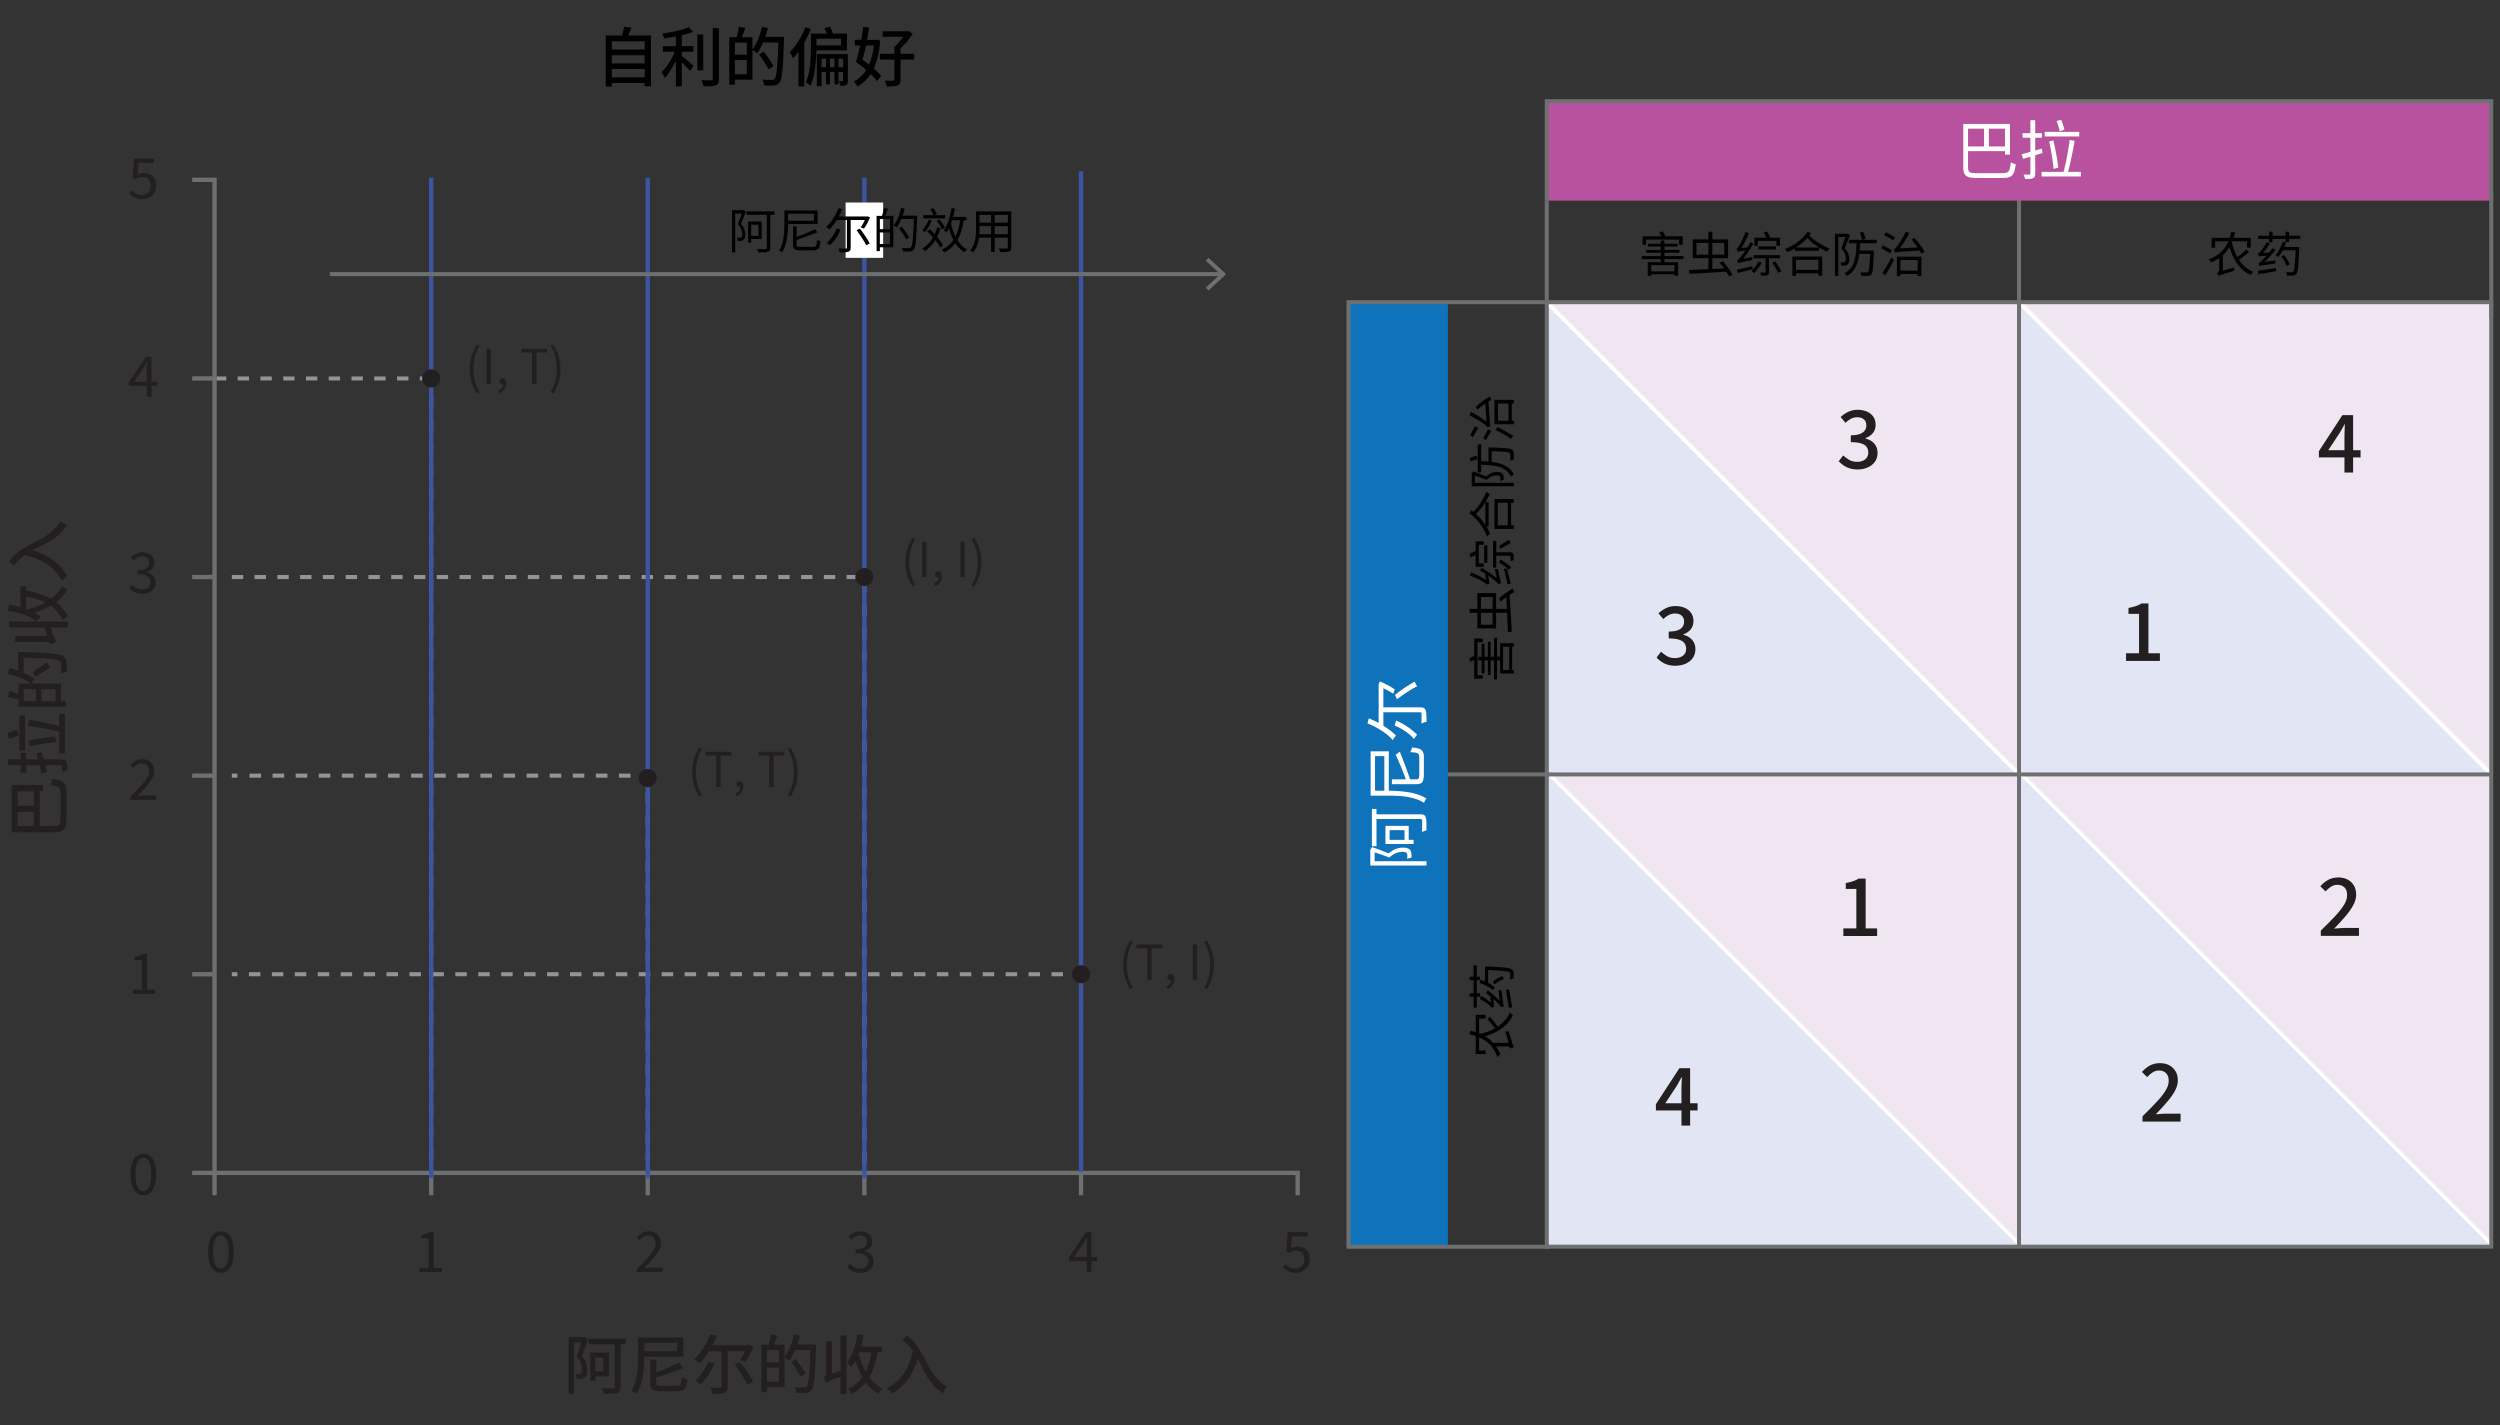 <svg xmlns="http://www.w3.org/2000/svg" version="1.1" viewBox="0 0 311.81 177.73"><rect x="0" y="0" width="311.81" height="177.73" fill="#333333" stroke="none"/><line x1="28.91" y1="121.51" x2="29.61" y2="121.51" style="fill:none;stroke:#929497;stroke-linejoin:round;stroke-width:.5px"/><line x1="31.05" y1="121.51" x2="133.4" y2="121.51" style="fill:none;stroke:#929497;stroke-dasharray:1.43 1.43;stroke-linejoin:round;stroke-width:.5px"/><line x1="134.12" y1="121.51" x2="134.83" y2="121.51" style="fill:none;stroke:#929497;stroke-linejoin:round;stroke-width:.5px"/><line x1="134.83" y1="121.51" x2="134.83" y2="146.06" style="fill:none;stroke:#929497;stroke-dasharray:1.42;stroke-linejoin:round;stroke-width:.5px"/><line x1="53.78" y1="47.2" x2="26.99" y2="47.2" style="fill:none;stroke:#929497;stroke-dasharray:1.42;stroke-linejoin:round;stroke-width:.5px"/><path d="M27.56 158.75c-.33 0-.62-.1-.85-.3-.24-.2-.42-.5-.55-.88-.13-.39-.19-.86-.19-1.42s.06-1.02.19-1.41.31-.67.55-.87c.24-.2.52-.29.85-.29s.62.1.85.29c.24.2.42.49.55.87s.19.85.19 1.41-.06 1.03-.19 1.42c-.13.39-.31.68-.55.88-.24.2-.52.3-.85.3zm0-.52c.2 0 .37-.07.51-.22s.26-.37.34-.68c.08-.31.12-.71.12-1.19s-.04-.88-.12-1.18c-.08-.3-.2-.53-.34-.67s-.32-.21-.51-.21-.36.07-.51.21-.27.36-.35.67-.12.7-.12 1.18.04.88.12 1.19.2.53.35.68.32.22.51.22zM52.31 158.66v-.53h1.15v-3.68h-.92v-.41c.23-.04.43-.09.6-.15s.33-.13.47-.22h.49v4.46h1.03v.53h-2.81zM16.55 123.97v-.53h1.15v-3.68h-.92v-.41c.23-.04.43-.09.6-.15s.33-.13.47-.22h.49v4.46h1.03v.53h-2.81zM79.43 158.66v-.38c.5-.5.93-.94 1.28-1.32.35-.38.62-.72.8-1.03.18-.31.27-.59.27-.86 0-.19-.03-.36-.1-.51a.732.732 0 00-.31-.34c-.14-.08-.32-.12-.53-.12s-.4.06-.58.17c-.18.12-.34.26-.48.42l-.37-.36c.21-.23.43-.42.67-.55.24-.14.52-.2.85-.2.31 0 .57.06.79.18s.39.29.52.51c.12.22.19.48.19.77 0 .31-.09.63-.27.95-.18.32-.42.66-.73 1.01s-.66.74-1.05 1.15c.13 0 .27-.02.42-.03.15-.01.29-.02.42-.02h1.45v.55h-3.23zM16.24 99.77v-.38c.5-.5.93-.94 1.28-1.32s.62-.72.8-1.03c.18-.31.27-.59.27-.86 0-.19-.03-.36-.1-.51-.07-.15-.17-.26-.31-.34s-.32-.12-.53-.12-.4.06-.58.17c-.18.12-.34.26-.48.42l-.37-.36c.21-.23.43-.42.67-.55.24-.14.52-.2.85-.2.31 0 .57.06.79.18.22.12.39.29.52.51.12.22.19.48.19.77 0 .31-.09.63-.27.95s-.42.66-.73 1.01-.66.74-1.05 1.15c.13 0 .27-.02.42-.03.15-.01.29-.02.42-.02h1.45v.55h-3.23zM107.31 158.75a2.111 2.111 0 01-1.24-.36 1.97 1.97 0 01-.4-.35l.33-.41c.15.15.33.29.53.41s.45.18.74.18c.21 0 .39-.04.54-.11.16-.07.28-.18.37-.32.09-.14.13-.3.13-.49 0-.2-.05-.37-.15-.52-.1-.15-.27-.26-.5-.34s-.55-.12-.94-.12v-.5c.35 0 .63-.04.84-.12.21-.08.35-.19.44-.34.09-.14.14-.3.14-.47 0-.24-.08-.43-.23-.58s-.37-.21-.64-.21c-.21 0-.4.05-.58.14-.18.1-.34.22-.49.37l-.34-.41c.2-.18.41-.33.64-.44.23-.12.49-.18.79-.18s.55.05.77.15c.23.1.4.24.53.43s.19.42.19.68c0 .3-.08.55-.25.75s-.39.34-.66.44v.03c.2.05.38.13.55.25.16.11.29.25.39.42.1.17.15.37.15.61 0 .3-.07.55-.22.76s-.35.37-.6.49c-.25.11-.52.17-.83.17zM17.77 74.05a2.111 2.111 0 01-1.24-.36 1.97 1.97 0 01-.4-.35l.33-.41c.15.15.33.29.53.41s.45.18.74.18c.21 0 .39-.04.54-.11.16-.07.28-.18.37-.32.09-.14.13-.3.13-.49 0-.2-.05-.37-.15-.52-.1-.15-.27-.26-.5-.34-.23-.08-.55-.12-.94-.12v-.5c.35 0 .63-.04.84-.12s.35-.19.44-.34c.09-.14.14-.3.14-.47 0-.24-.08-.44-.23-.58-.15-.14-.37-.21-.64-.21-.21 0-.4.05-.58.14-.18.1-.34.22-.49.37l-.34-.41c.2-.18.41-.33.64-.44.23-.12.49-.18.79-.18s.55.05.77.15c.23.1.4.24.53.43s.19.42.19.68c0 .3-.08.55-.25.75-.17.2-.39.34-.66.44v.03c.2.05.38.13.55.25.16.11.29.25.39.42.1.17.15.37.15.61 0 .3-.07.55-.22.76s-.35.37-.6.49c-.25.11-.52.17-.83.17zM135.55 158.66v-3.35c0-.13 0-.28.01-.47 0-.19.02-.35.02-.48h-.03c-.07.12-.13.23-.2.35-.07.11-.14.23-.21.36l-1.17 1.71h2.86v.51h-3.53v-.42l2.13-3.19h.71v4.99h-.6zM18.31 49.49v-3.35c0-.13 0-.28.01-.47s.02-.35.02-.48h-.03c-.07.12-.13.23-.2.35-.07.11-.14.23-.21.36l-1.17 1.71h2.86v.51h-3.53v-.42l2.13-3.19h.71v4.99h-.6zM161.63 158.75c-.27 0-.5-.03-.7-.1a2.367 2.367 0 01-.94-.58l.32-.42c.1.1.21.19.33.28.12.09.25.16.41.21s.33.08.53.08.38-.05.55-.14a1 1 0 00.4-.39c.1-.17.15-.37.15-.6 0-.35-.1-.62-.29-.82s-.45-.29-.77-.29c-.17 0-.31.03-.44.08s-.26.13-.41.23l-.34-.22.17-2.4h2.49v.55h-1.93l-.13 1.48c.11-.07.23-.12.35-.15.12-.04.26-.05.42-.05.29 0 .54.05.78.16.23.11.42.28.56.51.14.23.21.53.21.88s-.08.67-.24.92c-.16.25-.37.44-.63.57-.26.13-.53.2-.81.2zM17.76 24.84c-.27 0-.5-.03-.7-.1a2.367 2.367 0 01-.94-.58l.32-.42c.1.1.21.19.33.28s.26.16.41.21c.15.05.33.08.52.08s.38-.05.55-.14a1 1 0 00.4-.39c.1-.17.15-.37.15-.6 0-.35-.1-.62-.29-.82s-.45-.29-.77-.29c-.17 0-.31.03-.44.08s-.26.13-.41.23l-.34-.22.17-2.4h2.49v.55h-1.93l-.13 1.48c.11-.07.23-.12.35-.15.12-.04.26-.05.42-.05.28 0 .54.06.78.16.23.11.42.28.56.51.14.23.21.53.21.89s-.08.67-.24.92c-.16.25-.37.44-.63.57s-.53.2-.81.2zM17.88 149.07c-.33 0-.62-.1-.85-.3-.24-.2-.42-.5-.55-.88-.13-.39-.19-.86-.19-1.42s.06-1.02.19-1.41.31-.67.55-.87c.24-.2.52-.29.85-.29s.62.1.85.29c.24.2.42.49.55.87s.19.85.19 1.41-.06 1.03-.19 1.42c-.13.39-.31.68-.55.88-.24.2-.52.3-.85.3zm0-.52c.2 0 .37-.07.51-.22s.26-.37.34-.68c.08-.31.12-.71.12-1.19s-.04-.88-.12-1.18c-.08-.3-.2-.53-.34-.67s-.32-.21-.51-.21-.36.07-.51.21-.27.36-.35.67-.12.7-.12 1.18.04.88.12 1.19.2.53.35.68.32.22.51.22z" style="fill:#231f20"/><line x1="80.79" y1="144.68" x2="80.79" y2="143.97" style="fill:none;stroke:#929497;stroke-linejoin:round;stroke-width:.5px"/><line x1="80.79" y1="142.56" x2="80.79" y2="98.16" style="fill:none;stroke:#929497;stroke-dasharray:1.41 1.41;stroke-linejoin:round;stroke-width:.5px"/><polyline points="80.79 97.45 80.79 96.74 80.09 96.74" style="fill:none;stroke:#929497;stroke-linejoin:round;stroke-width:.5px"/><line x1="78.64" y1="96.74" x2="30.34" y2="96.74" style="fill:none;stroke:#929497;stroke-dasharray:1.44 1.44;stroke-linejoin:round;stroke-width:.5px"/><line x1="29.61" y1="96.74" x2="28.91" y2="96.74" style="fill:none;stroke:#929497;stroke-linejoin:round;stroke-width:.5px"/><polyline points="28.91 71.97 107.81 71.97 107.81 146.06" style="fill:none;stroke:#929497;stroke-dasharray:1.42;stroke-linejoin:round;stroke-width:.5px"/><line x1="53.78" y1="144.68" x2="53.78" y2="47.2" style="fill:none;stroke:#929497;stroke-dasharray:1.42;stroke-linejoin:round;stroke-width:.5px"/><path d="M140.96 123.38c-.28-.45-.49-.92-.65-1.41-.16-.49-.23-1.04-.23-1.63s.08-1.13.23-1.63c.16-.5.37-.97.65-1.42l.34.16c-.26.43-.45.89-.57 1.38-.13.49-.19 1-.19 1.5s.06 1.02.19 1.51.32.96.57 1.38l-.34.15zM143.08 122.21v-3.93h-1.33v-.47h3.22v.47h-1.33v3.93h-.56zM145.6 123.35l-.13-.32c.19-.08.34-.2.44-.34.11-.14.16-.31.16-.49l-.06-.49.27.4s-.08.07-.13.09c-.05.02-.1.03-.15.03-.11 0-.2-.03-.28-.1s-.12-.16-.12-.28.04-.21.12-.28c.08-.07.18-.1.29-.1.14 0 .26.06.34.17s.12.27.12.47c0 .29-.08.54-.24.76-.16.22-.37.38-.64.5zM148.77 122.21v-4.4h.55v4.4h-.55zM150.52 123.38l-.34-.15c.26-.43.45-.89.58-1.38s.19-1 .19-1.51-.06-1.01-.19-1.5-.32-.95-.58-1.38l.34-.16c.28.45.5.92.65 1.42.15.5.23 1.04.23 1.63s-.08 1.14-.23 1.63c-.15.49-.37.96-.65 1.41zM59.47 49.07c-.28-.45-.49-.92-.65-1.41-.16-.49-.23-1.04-.23-1.63s.08-1.13.23-1.63c.16-.5.37-.97.65-1.42l.34.16c-.26.43-.45.89-.57 1.38-.13.49-.19 1-.19 1.5s.06 1.02.19 1.51.32.96.57 1.38l-.34.15zM60.67 47.9v-4.4h.55v4.4h-.55zM62.27 49.04l-.13-.32c.19-.08.34-.2.44-.34.11-.14.16-.31.16-.49l-.06-.49.27.4s-.08.07-.13.09-.1.03-.15.03c-.11 0-.2-.03-.28-.1-.08-.07-.12-.16-.12-.28s.04-.21.12-.28c.08-.07.18-.1.29-.1.14 0 .26.06.34.17.08.11.12.27.12.47 0 .29-.08.54-.24.76-.16.22-.37.38-.64.5zM66.35 47.9v-3.93h-1.33v-.47h3.22v.47h-1.33v3.93h-.56zM69.02 49.07l-.34-.15c.26-.43.45-.89.58-1.38s.19-1 .19-1.51-.06-1.01-.19-1.5-.32-.95-.58-1.38l.34-.16c.28.45.5.92.65 1.42.15.5.23 1.04.23 1.63s-.08 1.14-.23 1.63c-.15.49-.37.96-.65 1.41zM113.81 73.15c-.28-.45-.49-.92-.65-1.41-.16-.49-.23-1.04-.23-1.63s.08-1.13.23-1.63c.16-.5.37-.97.65-1.42l.34.16c-.26.43-.45.89-.57 1.38-.13.49-.19 1-.19 1.5s.06 1.02.19 1.51.32.96.57 1.38l-.34.15zM115.01 71.97v-4.4h.55v4.4h-.55zM116.61 73.11l-.13-.32c.19-.08.34-.2.44-.34.11-.14.16-.31.16-.49l-.06-.49.27.4s-.08.07-.13.09-.1.03-.15.03c-.11 0-.2-.03-.28-.1-.08-.07-.12-.16-.12-.28s.04-.21.12-.28c.08-.07.18-.1.29-.1.14 0 .26.06.34.17.08.11.12.27.12.47 0 .29-.08.54-.24.76-.16.22-.37.38-.64.5zM119.78 71.97v-4.4h.55v4.4h-.55zM121.52 73.15l-.34-.15c.26-.43.45-.89.58-1.38s.19-1 .19-1.51-.06-1.01-.19-1.5-.32-.95-.58-1.38l.34-.16c.28.45.5.92.65 1.42.15.5.23 1.04.23 1.63s-.08 1.14-.23 1.63c-.15.49-.37.96-.65 1.41zM87.21 99.35c-.28-.45-.49-.92-.65-1.41-.16-.49-.23-1.04-.23-1.63s.08-1.13.23-1.63c.16-.5.37-.97.65-1.42l.34.16c-.26.43-.45.89-.57 1.38-.13.49-.19 1-.19 1.5s.06 1.02.19 1.51.32.96.57 1.38l-.34.15zM89.33 98.17v-3.93H88v-.47h3.22v.47h-1.33v3.93h-.56zM91.85 99.31l-.13-.32c.19-.08.34-.2.44-.34.11-.14.16-.31.16-.49l-.06-.49.27.4s-.08.07-.13.09-.1.03-.15.03c-.11 0-.2-.03-.28-.1-.08-.07-.12-.16-.12-.28s.04-.21.12-.28c.08-.07.18-.1.29-.1.14 0 .26.06.34.17.08.11.12.27.12.47 0 .29-.08.54-.24.76-.16.22-.37.38-.64.5zM95.93 98.17v-3.93H94.6v-.47h3.22v.47h-1.33v3.93h-.56zM98.6 99.35l-.34-.15c.26-.43.45-.89.58-1.38s.19-1 .19-1.51-.06-1.01-.19-1.5-.32-.95-.58-1.38l.34-.16c.28.45.5.92.65 1.42.15.5.23 1.04.23 1.63s-.08 1.14-.23 1.63c-.15.49-.37.96-.65 1.41z" style="fill:#231f20"/><line x1="26.36" y1="22.43" x2="24.24" y2="22.43" style="fill:none;stroke:#6e6f71;stroke-linecap:square;stroke-linejoin:round;stroke-width:.54px"/><line x1="26.36" y1="47.2" x2="24.24" y2="47.2" style="fill:none;stroke:#6e6f71;stroke-linecap:square;stroke-linejoin:round;stroke-width:.54px"/><line x1="26.36" y1="71.97" x2="24.24" y2="71.97" style="fill:none;stroke:#6e6f71;stroke-linecap:square;stroke-linejoin:round;stroke-width:.54px"/><line x1="26.36" y1="96.74" x2="24.24" y2="96.74" style="fill:none;stroke:#6e6f71;stroke-linecap:square;stroke-linejoin:round;stroke-width:.54px"/><line x1="26.36" y1="121.51" x2="24.24" y2="121.51" style="fill:none;stroke:#6e6f71;stroke-linecap:square;stroke-linejoin:round;stroke-width:.54px"/><line x1="26.36" y1="146.29" x2="24.24" y2="146.29" style="fill:none;stroke:#6e6f71;stroke-linecap:square;stroke-linejoin:round;stroke-width:.54px"/><line x1="26.76" y1="146.29" x2="26.76" y2="22.43" style="fill:none;stroke:#6e6f71;stroke-linecap:square;stroke-linejoin:round;stroke-width:.54px"/><line x1="26.76" y1="146.29" x2="161.85" y2="146.29" style="fill:none;stroke:#6e6f71;stroke-linecap:square;stroke-linejoin:round;stroke-width:.54px"/><line x1="161.85" y1="146.68" x2="161.85" y2="148.81" style="fill:none;stroke:#6e6f71;stroke-linecap:square;stroke-linejoin:round;stroke-width:.54px"/><line x1="107.81" y1="146.68" x2="107.81" y2="148.81" style="fill:none;stroke:#6e6f71;stroke-linecap:square;stroke-linejoin:round;stroke-width:.54px"/><line x1="80.79" y1="148.81" x2="80.79" y2="146.68" style="fill:none;stroke:#6e6f71;stroke-linecap:square;stroke-linejoin:round;stroke-width:.54px"/><line x1="53.78" y1="146.68" x2="53.78" y2="148.81" style="fill:none;stroke:#6e6f71;stroke-linecap:square;stroke-linejoin:round;stroke-width:.54px"/><line x1="26.76" y1="146.68" x2="26.76" y2="148.81" style="fill:none;stroke:#6e6f71;stroke-linecap:square;stroke-linejoin:round;stroke-width:.54px"/><line x1="134.83" y1="146.68" x2="134.83" y2="148.81" style="fill:none;stroke:#6e6f71;stroke-linecap:square;stroke-linejoin:round;stroke-width:.54px"/><line x1="53.78" y1="146.68" x2="53.78" y2="22.43" style="fill:none;stroke:#3c54a4;stroke-linecap:square;stroke-linejoin:round;stroke-width:.54px"/><line x1="80.79" y1="146.68" x2="80.79" y2="22.43" style="fill:none;stroke:#3c54a4;stroke-linecap:square;stroke-linejoin:round;stroke-width:.54px"/><line x1="107.81" y1="146.68" x2="107.81" y2="22.43" style="fill:none;stroke:#3c54a4;stroke-linecap:square;stroke-linejoin:round;stroke-width:.54px"/><line x1="134.83" y1="145.89" x2="134.83" y2="21.63" style="fill:none;stroke:#3c54a4;stroke-linecap:square;stroke-linejoin:round;stroke-width:.54px"/><circle cx="134.83" cy="121.51" r="1.13" style="fill:#231f20"/><circle cx="80.79" cy="97.04" r="1.13" style="fill:#231f20"/><circle cx="53.78" cy="47.2" r="1.13" style="fill:#231f20"/><circle cx="107.81" cy="71.97" r="1.13" style="fill:#231f20"/><line x1="41.38" y1="34.19" x2="152.39" y2="34.19" style="fill:none;stroke:#6e6f71;stroke-linecap:square;stroke-width:.5px"/><polygon points="150.73 36.24 150.39 35.87 152.2 34.19 150.39 32.52 150.73 32.15 152.93 34.19 150.73 36.24" style="fill:#6e6f71"/><polygon points="192.92 96.59 251.82 96.59 251.82 155.5 192.92 96.59" style="fill:#f0e6f2"/><polygon points="251.82 155.5 192.92 155.5 192.92 96.59 251.82 155.5" style="fill:#e2e6f4"/><line x1="192.92" y1="96.29" x2="251.82" y2="155.19" style="fill:#929497;stroke:#fff;stroke-miterlimit:10;stroke-width:.5px"/><line x1="251.82" y1="24.28" x2="251.82" y2="37.69" style="fill:none;stroke:#6e6f71;stroke-miterlimit:10;stroke-width:.5px"/><polyline points="192.92 25.02 192.92 12.62 310.72 12.62 310.72 25.02" style="fill:#b9529e;stroke:#6e6f71;stroke-miterlimit:10;stroke-width:.5px"/><polygon points="192.92 37.69 251.82 37.69 251.82 96.59 192.92 37.69" style="fill:#f0e6f2"/><polygon points="251.82 37.69 310.72 37.69 310.72 96.59 251.82 37.69" style="fill:#f0e6f2"/><polygon points="251.82 96.59 310.72 96.59 310.72 155.5 251.82 96.59" style="fill:#f0e6f2"/><polygon points="310.72 155.5 251.82 155.5 251.82 96.59 310.72 155.5" style="fill:#e2e6f4"/><polygon points="310.72 96.59 251.82 96.59 251.82 37.69 310.72 96.59" style="fill:#e2e6f4"/><polygon points="251.99 96.59 193.09 96.59 193.09 37.69 251.99 96.59" style="fill:#e2e6f4"/><line x1="251.82" y1="37.69" x2="310.72" y2="96.59" style="fill:#929497;stroke:#fff;stroke-miterlimit:10;stroke-width:.5px"/><line x1="192.92" y1="37.69" x2="251.82" y2="96.59" style="fill:#929497;stroke:#fff;stroke-miterlimit:10;stroke-width:.5px"/><line x1="251.82" y1="96.29" x2="310.72" y2="155.19" style="fill:#929497;stroke:#fff;stroke-miterlimit:10;stroke-width:.5px"/><g><path d="M204.77 31.94h5.21v.38h-5.21v-.38zm.1-2.47h5.01v1.06h-.46v-.65h-4.11v.65h-.44v-1.06zm.45 1.7h4.15v.35h-4.15v-.35zm.19 1.53h3.79v1.7h-.46v-1.33h-2.89v1.35h-.44V32.7zm.03-2.3h3.69v.36h-3.69v-.36zm.21 3.44h3.28v.37h-3.28v-.37zm1.2-4.87l.44-.1c.06.1.13.22.2.35s.12.24.15.33l-.46.13c-.03-.1-.08-.21-.14-.34a3.04 3.04 0 00-.19-.36zm.19 1.04h.46v2.85h-.46v-2.85zM210.67 33.67c.3 0 .64-.02 1.01-.04s.77-.03 1.19-.05l1.29-.06c.44-.02.87-.04 1.3-.07v.42c-.57.04-1.14.08-1.7.11s-1.11.07-1.63.1c-.52.03-.99.05-1.4.08l-.06-.49zm.46-3.81h4.4v2.34h-4.4v-2.34zm.46.45v1.45h3.46v-1.45h-3.46zm1.49-1.41h.49v4.91h-.49V28.9zm1.38 3.85l.42-.17c.15.17.31.35.46.56s.3.4.44.6c.13.2.23.38.31.54l-.44.2c-.07-.16-.17-.33-.3-.53-.13-.2-.27-.4-.42-.61-.15-.21-.31-.4-.46-.58zM216.73 31.41s-.01-.07-.03-.12c-.02-.05-.03-.1-.05-.16a.81.81 0 00-.06-.13c.06-.01.11-.05.16-.12s.11-.15.17-.25c.04-.05.09-.13.15-.25s.13-.25.21-.41c.08-.16.15-.33.23-.51s.14-.36.2-.54l.41.19c-.1.24-.21.49-.33.74s-.25.49-.38.71c-.13.23-.27.43-.41.61-.05.04-.09.07-.13.1s-.07.05-.09.07c-.03.02-.04.05-.04.07zm-.09 2.22c.24-.05.53-.11.87-.19.34-.08.69-.16 1.05-.25l.04.38c-.33.08-.66.17-.99.25s-.63.16-.89.23l-.08-.43zm.14-.78s-.01-.07-.03-.11-.03-.1-.05-.15c-.02-.05-.04-.09-.06-.13.07-.01.14-.05.21-.13.07-.07.15-.16.24-.27.05-.06.13-.15.22-.27.1-.13.2-.27.32-.44.12-.17.24-.35.36-.55s.23-.4.34-.61l.35.22c-.24.41-.49.81-.77 1.2-.28.39-.56.73-.84 1.02-.06.04-.11.06-.15.08s-.07.05-.1.07c-.03.03-.04.05-.04.08zm-.05-1.44v-.32l.2-.13 1.09-.11c-.01.05-.02.11-.03.18s0 .13 0 .17c-.25.03-.46.06-.61.08-.15.02-.27.04-.36.05-.09.01-.15.03-.19.04-.04.01-.08.02-.1.04zm.05 1.44l-.02-.36.22-.15 1.56-.28v.37c-.36.08-.65.14-.87.18s-.39.08-.5.11c-.12.03-.2.05-.26.07-.05.02-.1.04-.12.05zm2.55-.24l.41.14c-.08.15-.18.31-.29.47-.11.16-.22.32-.33.46-.11.15-.22.28-.33.4-.02-.03-.06-.06-.1-.09l-.13-.1c-.05-.03-.08-.06-.12-.08.16-.16.32-.35.48-.56.16-.21.3-.43.41-.64zm-.61-.79h3.31v.4h-3.31v-.4zm.09-2.17H222v1.01h-.44v-.62h-2.32v.62h-.43v-1.01zm.5 1.07h2.18v.4h-2.18v-.4zm.89 1.27h.44v1.93c0 .11-.01.2-.04.26s-.08.11-.16.15c-.08.03-.18.05-.31.06h-.48c0-.06-.02-.12-.05-.2-.03-.07-.05-.14-.08-.19h.59c.07 0 .1-.03.1-.08v-1.93zm-.22-3l.43-.11c.08.13.16.28.23.44.07.16.13.29.16.4l-.46.13a2.65 2.65 0 00-.15-.41c-.07-.16-.14-.31-.21-.44zm1.05 3.77l.38-.16c.1.12.19.26.29.41.1.15.19.3.28.44.08.14.15.27.2.38l-.41.2c-.05-.11-.11-.24-.19-.39-.08-.15-.17-.3-.26-.45-.09-.15-.19-.3-.28-.43zM225.47 28.89l.4.2c-.22.33-.49.65-.8.94-.31.3-.64.57-1.01.81-.36.24-.74.45-1.13.62-.04-.06-.08-.13-.14-.21-.06-.07-.12-.14-.18-.19.38-.15.75-.34 1.11-.56.36-.22.69-.47.99-.74.3-.28.55-.57.76-.88zM223.54 32h3.73v2.39h-.47v-1.98h-2.79v2h-.46V32zm.21 1.66h3.21v.42h-3.21v-.42zm.1-2.79h3.03v.41h-3.03v-.41zm1.71-1.63c.36.4.77.75 1.21 1.02.44.28.91.53 1.42.74-.06.05-.12.11-.18.19s-.1.15-.14.22c-.34-.16-.66-.34-.97-.53s-.61-.4-.89-.64c-.29-.24-.56-.51-.82-.81l.38-.19zM228.86 29.16h1.53v.41h-1.1v4.85h-.43v-5.26zm1.4 0h.08l.07-.02.31.19c-.06.17-.13.35-.2.54-.07.19-.15.38-.22.57s-.15.36-.22.53c.23.26.38.49.46.72s.11.43.11.62c0 .16-.02.31-.06.43a.521.521 0 01-.34.36c-.06.02-.11.03-.17.04h-.44c0-.06-.02-.13-.04-.21a.756.756 0 00-.08-.2h.37c.08 0 .14-.02.2-.06.05-.03.08-.09.1-.17.02-.08.03-.16.03-.26 0-.17-.04-.36-.11-.56-.08-.21-.23-.43-.46-.67.06-.14.11-.28.17-.44s.11-.31.17-.47c.05-.16.1-.3.15-.44.05-.14.08-.26.12-.37v-.13zm1.3.99h.44c-.01.46-.04.9-.08 1.32-.04.42-.11.82-.22 1.19s-.27.7-.48 1-.5.55-.87.75a.856.856 0 00-.13-.17c-.06-.06-.12-.12-.17-.16.34-.19.62-.42.82-.69s.35-.58.44-.92c.09-.34.15-.71.18-1.1.03-.39.05-.79.06-1.21zm-.96-.24h3.48v.43h-3.48v-.43zm1.16 1.34h1.67v.41h-1.67v-.41zm.21-2.24l.41-.1c.06.14.11.29.17.46.06.16.1.3.13.41l-.43.13c-.02-.12-.06-.26-.12-.43-.06-.17-.11-.33-.16-.47zm1.3 2.24h.44v.21c-.02.46-.03.86-.05 1.19-.02.33-.04.59-.06.81-.02.21-.05.38-.08.5s-.07.21-.12.26c-.05.07-.11.12-.18.14-.07.03-.15.05-.24.05-.09.01-.21.02-.36.02s-.3 0-.46-.02c0-.07-.02-.14-.04-.23a.625.625 0 00-.1-.22c.17.01.32.02.46.02h.3c.1 0 .17-.02.22-.07.04-.05.08-.17.11-.35.03-.18.06-.45.08-.81.02-.36.05-.84.07-1.43v-.08zM234.61 30.95l.25-.34c.12.06.26.12.4.2.14.07.27.15.4.22s.23.14.32.2l-.25.37c-.08-.06-.18-.12-.31-.2s-.26-.15-.4-.24c-.14-.08-.27-.15-.4-.21zm.15 3.09c.11-.15.23-.33.37-.55.13-.21.27-.44.4-.68.14-.24.26-.47.38-.7l.32.29c-.1.21-.22.43-.34.66-.12.23-.25.45-.38.67-.13.22-.25.42-.37.61l-.38-.31zm.22-4.74l.25-.32c.12.06.26.12.4.2.14.08.28.15.41.23.13.07.24.14.32.2l-.26.37c-.08-.06-.19-.14-.32-.22s-.27-.16-.41-.24c-.14-.08-.28-.15-.4-.21zm1.38 2.22s-.02-.07-.04-.12c-.02-.05-.04-.11-.06-.16-.02-.05-.04-.1-.06-.14.06-.01.12-.05.19-.12.07-.07.14-.16.22-.27.04-.05.11-.14.19-.26s.18-.26.28-.43c.1-.17.21-.34.31-.53.11-.19.2-.38.29-.58l.47.14c-.14.28-.29.55-.46.82s-.33.53-.5.77c-.17.24-.34.46-.51.65-.07.04-.12.07-.17.09-.04.03-.08.05-.11.08s-.05.05-.05.07zm0 0v-.35l.28-.17 2.8-.16c0 .06.02.14.04.21.02.08.03.14.04.19-.54.04-.99.07-1.35.09-.36.03-.66.05-.88.06-.22.02-.4.03-.52.04s-.21.03-.27.04c-.06.01-.11.02-.15.04zm.23.49h3.05v2.41h-.46v-1.98h-2.15v2h-.44v-2.42zm.25 1.74h2.59v.42h-2.59v-.42zm1.56-3.87l.38-.19c.16.18.33.37.49.57s.31.41.45.61.24.38.32.54l-.4.23c-.08-.16-.19-.34-.32-.55s-.28-.42-.44-.63c-.16-.21-.32-.41-.48-.58z" style="fill:#010101"/></g><g><path d="M278.3 28.9l.46.09c-.15.64-.35 1.19-.61 1.67s-.58.89-.97 1.22c-.39.34-.85.62-1.38.85-.02-.03-.05-.07-.09-.12s-.08-.09-.12-.14c-.04-.05-.08-.08-.12-.12.53-.19.99-.45 1.36-.76s.68-.69.92-1.14c.24-.45.42-.97.55-1.56zm-2.46.77h4.89v1.23h-.46v-.81h-3.99v.81h-.44v-1.23zm.88 4.76s-.02-.08-.05-.13c-.02-.05-.05-.1-.08-.15-.03-.05-.05-.09-.08-.12a.51.51 0 00.18-.13c.07-.06.1-.15.1-.27v-1.89h.45v2.28c-.07.04-.13.07-.19.1-.05.03-.1.06-.16.1s-.1.08-.13.11-.05.07-.05.1zm0 0l-.04-.4.23-.18 1.75-.5c0 .06 0 .14.01.22 0 .08.02.14.03.19-.4.12-.73.23-.98.3-.25.08-.44.14-.57.18s-.23.08-.29.11c-.06.03-.11.05-.14.08zm1.63-4.23c.14.57.32 1.1.56 1.59.24.49.54.91.89 1.28.35.36.77.65 1.25.85-.04.03-.08.06-.12.11s-.08.09-.12.14-.07.09-.1.13c-.49-.23-.92-.54-1.28-.93a5.48 5.48 0 01-.91-1.36c-.25-.52-.45-1.09-.6-1.71l.41-.1zm1.81.93l.35.3c-.13.12-.28.24-.43.37-.16.13-.32.25-.48.36-.16.12-.31.22-.45.31l-.31-.28a7.437 7.437 0 00.92-.69c.15-.13.29-.25.39-.37zM281.6 33.77c.19-.02.4-.05.65-.09.24-.04.5-.08.78-.12.28-.04.56-.09.84-.13l.02.4c-.4.06-.79.13-1.18.2-.39.07-.73.12-1.03.17l-.08-.42zm.14-1.76s-.01-.07-.03-.12c-.02-.05-.03-.1-.05-.15-.02-.05-.03-.1-.05-.13.05 0 .1-.03.15-.08s.11-.1.17-.17c.04-.04.11-.13.2-.25.09-.12.19-.26.3-.43.11-.16.2-.33.29-.5l.4.17c-.16.27-.33.53-.53.78-.19.25-.38.47-.57.65-.06.04-.1.06-.14.08-.04.02-.07.05-.09.07-.03.03-.04.05-.04.08zm-.1-2.61h5.27v.4h-5.27v-.4zm.15 3.79s-.01-.07-.03-.11c-.01-.05-.03-.1-.04-.15-.02-.05-.03-.09-.05-.13.06-.01.13-.05.21-.1.08-.06.16-.13.25-.22.05-.04.13-.12.22-.22s.21-.22.34-.36.25-.3.38-.46c.13-.17.25-.33.36-.49l.37.2c-.26.35-.54.69-.84 1-.3.32-.6.6-.89.83-.06.04-.1.06-.14.08s-.07.04-.1.07c-.03.02-.04.05-.04.07zm-.05-1.18v-.32l.22-.13 1.18-.07c-.01.06-.02.12-.03.19s-.01.13-.01.17c-.27.02-.49.04-.65.05s-.29.03-.39.04a2.6 2.6 0 00-.21.03c-.05.01-.08.02-.11.03zm.05 1.18v-.35l.23-.14 1.79-.21c0 .06-.01.13-.02.2v.18c-.41.06-.74.1-.98.14-.25.03-.44.06-.57.08s-.23.04-.29.06c-.06.02-.11.03-.14.05zM283 28.9h.44v1.31H283V28.9zm1.7 1.23l.43.1c-.11.34-.25.68-.42 1-.17.32-.35.59-.55.82-.03-.02-.06-.05-.11-.08s-.09-.06-.14-.1c-.05-.03-.09-.06-.12-.07.2-.2.37-.45.53-.75s.29-.6.38-.91zm-.18 1.83l.37-.14c.1.12.2.25.29.39s.17.28.24.42c.07.14.12.26.16.37l-.4.16c-.03-.11-.08-.23-.15-.37s-.14-.28-.23-.43c-.09-.15-.18-.28-.27-.4zm.14-1.15h1.78v.4h-1.78v-.4zm.41-1.91h.44v1.28h-.44V28.9zm1.26 1.91h.44v.22c-.02.53-.04.98-.07 1.36-.02.37-.05.68-.07.92-.03.24-.06.43-.1.56-.04.13-.08.23-.13.29-.06.07-.12.12-.18.15a.7.7 0 01-.24.06c-.08 0-.19.01-.32.01s-.27 0-.41-.01a.63.63 0 00-.05-.22.667.667 0 00-.09-.21c.15.01.29.02.42.02h.27c.06 0 .1 0 .13-.01s.06-.03.09-.07c.04-.04.08-.13.1-.25.03-.12.06-.3.08-.53.03-.23.05-.53.07-.89.02-.36.04-.8.06-1.31v-.09z" style="fill:#010101"/></g><g><path d="M244.84 15.46h.62v5.38c0 .2.03.36.08.47.05.11.15.19.3.23.15.04.38.06.68.06h3.21c.27 0 .48-.04.62-.11s.24-.21.3-.41c.06-.2.11-.48.15-.84.05.03.12.06.19.1.07.03.15.06.22.09.08.03.14.05.2.06-.05.42-.12.76-.22 1.01s-.26.43-.48.54c-.22.11-.54.16-.96.16h-3.17c-.33 0-.6-.02-.82-.06s-.4-.11-.53-.21a.846.846 0 01-.28-.42c-.06-.18-.08-.4-.08-.68v-5.37zm.33 2.81h5.2v.58h-5.2v-.58zm.02-2.81h5.5v3.82h-.62v-3.23h-4.88v-.58zm2.27.31h.6v2.81h-.6v-2.81zM252.16 19.23c.33-.08.72-.18 1.16-.31s.9-.25 1.36-.38l.07.55c-.42.12-.84.25-1.26.38s-.81.24-1.16.34l-.18-.58zm.1-2.62h2.42v.57h-2.42v-.57zm.99-1.62h.59v6.66c0 .16-.02.28-.06.37s-.11.16-.22.2c-.1.05-.22.08-.38.09-.16.01-.36.02-.61.01-.01-.07-.03-.16-.07-.26-.04-.11-.07-.2-.11-.28h.71c.09 0 .14-.05.14-.14v-6.66zm1.39 6.45h4.9v.57h-4.9v-.57zm.38-4.99h4.31v.57h-4.31v-.57zm.55 1.19l.53-.12c.07.28.13.57.2.88.06.31.12.62.18.92.06.31.1.59.14.86s.07.51.09.72l-.58.17c-.02-.21-.04-.46-.08-.74-.03-.28-.08-.57-.13-.88-.05-.31-.1-.62-.16-.93-.06-.31-.12-.61-.18-.88zm.94-2.55l.57-.15c.08.2.15.41.23.64.08.23.13.43.17.6l-.59.18c-.03-.17-.08-.38-.16-.62-.07-.24-.15-.46-.22-.66zm1.61 2.37l.63.1c-.05.33-.11.68-.18 1.04s-.14.73-.22 1.1c-.08.37-.16.72-.24 1.05-.08.34-.16.63-.24.9l-.52-.12c.08-.27.15-.57.23-.91.08-.34.15-.7.22-1.06.07-.37.13-.73.19-1.1s.11-.7.14-1z" style="fill:#fff"/></g><line x1="310.72" y1="24.28" x2="310.72" y2="39.69" style="fill:none;stroke:#6e6f71;stroke-miterlimit:10;stroke-width:.5px"/><line x1="192.92" y1="37.69" x2="192.92" y2="25.02" style="fill:none;stroke:#6e6f71;stroke-miterlimit:10;stroke-width:.5px"/><rect x="192.92" y="37.69" width="117.8" height="117.8" style="fill:none;stroke:#6e6f71;stroke-miterlimit:10;stroke-width:.5px"/><line x1="251.82" y1="37.69" x2="251.82" y2="155.5" style="fill:none;stroke:#6e6f71;stroke-miterlimit:10;stroke-width:.5px"/><line x1="192.92" y1="96.59" x2="310.72" y2="96.59" style="fill:none;stroke:#6e6f71;stroke-miterlimit:10;stroke-width:.5px"/><path d="M231.74 58.56c-.39 0-.73-.05-1.03-.14s-.56-.22-.79-.38-.42-.33-.59-.5l.56-.74c.22.21.47.4.75.56.28.16.61.24.99.24.28 0 .52-.05.73-.14.21-.09.37-.23.48-.4.12-.17.18-.38.18-.62 0-.27-.07-.5-.2-.69s-.35-.34-.67-.44c-.32-.11-.75-.16-1.31-.16v-.86c.49 0 .87-.06 1.15-.17s.48-.26.6-.44.19-.39.19-.62c0-.32-.1-.57-.3-.75-.2-.18-.48-.27-.83-.27-.28 0-.54.06-.79.19s-.47.3-.69.5l-.6-.72c.29-.26.61-.48.96-.65s.73-.25 1.15-.25.83.07 1.17.22c.34.15.61.36.8.64.19.28.29.61.29 1 0 .41-.12.76-.34 1.04-.23.28-.54.49-.93.63v.05c.28.07.54.18.77.34.23.16.41.36.54.6.13.24.2.53.2.85 0 .43-.11.8-.33 1.11-.22.31-.52.54-.9.71s-.78.25-1.23.25zM209.01 83.04c-.39 0-.73-.05-1.03-.14-.3-.09-.56-.22-.78-.38-.23-.16-.42-.33-.59-.5l.56-.74c.22.21.47.4.75.56s.61.24.99.24c.28 0 .52-.05.73-.14.21-.09.37-.23.49-.4s.17-.38.17-.62c0-.27-.07-.5-.2-.69s-.35-.34-.67-.44c-.32-.11-.75-.16-1.3-.16v-.86c.49 0 .87-.06 1.14-.17.28-.11.48-.26.6-.44s.18-.39.18-.62c0-.32-.1-.57-.3-.75-.2-.18-.48-.27-.83-.27-.28 0-.54.06-.79.19s-.47.3-.68.5l-.6-.72c.29-.26.61-.48.96-.65.35-.17.73-.25 1.15-.25.44 0 .83.07 1.17.22.34.15.61.36.8.64.19.28.29.61.29 1 0 .41-.11.76-.34 1.04-.23.28-.54.49-.92.63v.05c.28.07.54.18.76.34.23.16.41.36.54.6.13.24.2.53.2.85 0 .43-.11.8-.33 1.11s-.52.54-.89.71c-.37.16-.78.25-1.23.25zM292.41 58.95v-4.6c0-.2 0-.44.02-.73.01-.28.02-.52.03-.71h-.04c-.09.17-.19.35-.28.52-.1.18-.2.36-.31.54l-1.44 2.18h4.03v.9h-5.2v-.78l2.93-4.49h1.34v7.16h-1.08zM265.17 82.43v-.95h1.62v-4.92h-1.32v-.73c.35-.07.65-.15.91-.23s.49-.2.71-.33h.87v6.21h1.43v.95h-4.21zM229.91 116.74v-.95h1.62v-4.92h-1.32v-.73c.35-.07.65-.15.91-.23.26-.09.49-.2.7-.33h.87v6.21h1.43v.95h-4.21zM209.72 140.39v-4.6c0-.2 0-.44.02-.73.01-.28.02-.52.03-.71h-.04c-.09.17-.19.35-.29.53l-.3.54-1.44 2.18h4.03v.9h-5.2v-.78l2.93-4.49h1.34v7.16h-1.08zM289.46 116.74v-.67c.69-.67 1.28-1.27 1.77-1.79s.86-1 1.12-1.42c.26-.42.39-.82.39-1.2 0-.27-.04-.5-.13-.69s-.23-.34-.41-.45c-.18-.11-.42-.16-.7-.16s-.55.08-.79.25c-.24.16-.46.35-.66.57l-.65-.64c.31-.35.64-.62 1-.81.35-.19.77-.29 1.25-.29.45 0 .84.09 1.17.27.33.18.59.43.78.75.18.32.27.7.27 1.13s-.12.87-.37 1.32c-.24.45-.57.91-.98 1.39-.41.48-.88.99-1.39 1.52.19-.02.4-.04.62-.05s.42-.03.59-.03h1.88v.99h-4.76zM267.22 139.9v-.67c.69-.67 1.27-1.27 1.76-1.79s.87-1 1.12-1.42c.26-.42.39-.82.39-1.2 0-.27-.05-.5-.14-.69s-.23-.34-.41-.45c-.18-.11-.42-.16-.69-.16s-.55.08-.79.25c-.24.16-.46.35-.66.57l-.65-.64c.31-.35.65-.62 1-.81.35-.19.77-.29 1.25-.29.45 0 .84.09 1.17.27.33.18.59.43.78.75s.28.7.28 1.13-.12.87-.37 1.32c-.24.45-.57.91-.99 1.39-.41.48-.88.99-1.39 1.52.19-.02.4-.04.62-.05.22-.02.42-.03.59-.03h1.88v.99h-4.76z" style="fill:#231f20"/><polyline points="180.59 155.5 168.19 155.5 168.19 37.69 180.59 37.69" style="fill:#0e73ba;stroke:#6e6f71;stroke-miterlimit:10;stroke-width:.5px"/><g><path d="M170.91 106.23v-.1l-.02-.1.23-.38c.33.11.67.24 1.04.38s.72.28 1.04.41c.34-.29.65-.49.94-.58.29-.09.56-.14.82-.14.21 0 .4.02.56.07.16.05.29.13.37.24.04.06.07.12.09.19.02.07.04.14.05.22s.02.17.02.26v.28c-.07 0-.16.01-.26.04s-.19.06-.27.1c0-.09 0-.17.01-.25s0-.15 0-.21c0-.1-.03-.18-.06-.25-.05-.06-.12-.11-.22-.13s-.21-.04-.34-.04c-.22 0-.47.05-.74.14-.27.1-.57.29-.89.58-.18-.07-.37-.15-.57-.22s-.39-.14-.59-.21-.38-.13-.56-.18c-.18-.06-.33-.11-.46-.15h-.17zm0 1.72v-1.86h.54v1.32h6.47v.54h-7.02zm.2-2.4v-4.66h.57v4.66h-.57zm.28-3.4v-.58h5.78c.2 0 .35.03.45.09.1.06.17.16.21.31.04.14.07.34.08.59.01.26.01.59 0 1.01-.07.02-.16.04-.27.08-.1.04-.2.08-.28.12 0-.21.01-.41.02-.6v-.5c0-.15 0-.24-.01-.29 0-.09-.02-.15-.04-.18-.03-.03-.08-.05-.16-.05h-5.78zm1.41 2.85v-1.99h2.9V105h-.52v-1.46h-1.86V105h-.53zm0 .27v-.52h3.51v.52h-3.51zM170.95 98.85v-5.14h2.27v5.14h-.56v-4.54h-1.16v4.54h-.55zm0 .38v-.61h2.2c.34 0 .72.01 1.13.04.41.02.83.07 1.26.13.43.06.85.16 1.25.29s.78.3 1.12.52c-.04.04-.08.09-.11.15-.04.06-.08.13-.11.2s-.06.13-.08.18c-.33-.21-.68-.37-1.06-.49s-.77-.21-1.16-.27-.79-.1-1.17-.11c-.38-.02-.74-.02-1.07-.02h-2.19zm2.65-1.44v-.59h3.01a.6.6 0 00.26-.05c.06-.03.1-.1.12-.2.02-.1.03-.25.03-.44v-2.05c0-.18-.03-.31-.08-.39a.523.523 0 00-.33-.18c-.17-.04-.41-.06-.73-.08.03-.05.06-.11.1-.17.03-.07.06-.14.08-.21.02-.07.04-.14.05-.2.39.03.69.09.9.16.21.08.36.2.45.36.09.16.13.39.13.69v2.09c0 .33-.03.59-.08.78-.06.19-.15.32-.29.39-.14.07-.34.11-.59.11h-3.02zm.47-3.64l.52-.4c.13.34.28.7.43 1.1.15.4.31.81.46 1.23.15.42.29.83.43 1.24-.06.02-.14.05-.23.09-.09.04-.17.08-.23.12-.13-.4-.28-.81-.44-1.22-.16-.41-.33-.81-.49-1.18-.16-.38-.31-.7-.44-.98zM170.55 90.23l.18-.64c.43.18.85.38 1.27.61.41.23.8.48 1.16.74.36.26.68.52.95.8-.04.04-.08.09-.13.16s-.1.14-.15.22c-.05.07-.08.14-.11.2a5.8 5.8 0 00-.88-.82c-.34-.26-.7-.49-1.09-.71-.39-.22-.79-.4-1.19-.56zm1.4-4.57v-.11l-.03-.1.17-.46c.33.13.67.29 1.01.47.34.18.63.36.86.54l-.2.53c-.14-.11-.31-.21-.5-.32s-.39-.21-.6-.31c-.21-.1-.41-.18-.59-.24h-.12zm0 5.09v-5.27h.59v5.27h-.59zm.35-1.91v-.62h4.84c.19 0 .34.03.44.08.1.06.18.15.23.29.05.13.08.32.09.56s.02.53.02.88c-.09.01-.19.04-.31.08s-.23.09-.32.14c0-.18 0-.36.01-.52s0-.31 0-.44v-.26c0-.08-.01-.13-.04-.15s-.07-.04-.14-.04h-4.83zm1.65 1.66l.17-.63c.34.14.67.31.99.5.32.19.62.39.9.61.27.22.52.44.74.66-.04.04-.08.09-.13.15s-.1.13-.14.2-.09.13-.12.18c-.29-.34-.64-.66-1.07-.95-.42-.29-.87-.53-1.33-.72zm.29-3.28l-.25-.54c.25-.21.53-.42.82-.63s.59-.41.88-.59c.29-.18.54-.33.76-.43l.29.58c-.22.1-.47.23-.76.41s-.58.37-.89.58-.59.42-.85.62z" style="fill:#fff"/></g><line x1="180.59" y1="37.69" x2="193.26" y2="37.69" style="fill:none;stroke:#6e6f71;stroke-miterlimit:10;stroke-width:.5px"/><line x1="193.26" y1="155.5" x2="180.59" y2="155.5" style="fill:none;stroke:#6e6f71;stroke-miterlimit:10;stroke-width:.5px"/><line x1="180.59" y1="96.59" x2="193.26" y2="96.59" style="fill:none;stroke:#6e6f71;stroke-miterlimit:10;stroke-width:.5px"/><g><path d="M183.37 82.56l-.1-.44c.1-.06.21-.13.34-.2.13-.07.24-.11.33-.15l.13.46c-.1.03-.21.08-.34.14s-.25.12-.36.19zm.5 2.09v-5.01h1.06v.46h-.65v4.11h.65v.44h-1.06zm.54-2.28v-.46h2.85v.46h-2.85zm.39 1.6v-3.69h.36v3.69h-.36zm.77.22v-4.15h.35v4.15h-.35zm.77.55v-5.21h.38v5.21h-.38zm.76-.74v-3.79h1.7v.46h-1.33v2.89h1.35V84h-1.72zm1.13-.24v-3.28h.37v3.28h-.37zM183.3 76.43v-.49h4.91v.49h-4.91zm.96 1.95v-4.4h2.34v4.4h-2.34zm.45-.46h1.45v-3.46h-1.45v3.46zm2.44-2.87l-.17-.42c.17-.15.35-.31.55-.46s.4-.3.6-.44c.2-.13.38-.23.54-.31l.2.44c-.16.07-.33.17-.53.3-.2.13-.4.27-.61.42s-.4.31-.58.46zm.92 3.79c0-.3-.02-.64-.04-1.01s-.03-.77-.05-1.19l-.06-1.29c-.02-.44-.04-.87-.07-1.3h.42c.04.57.08 1.14.11 1.7.04.57.07 1.11.1 1.63.03.52.05.99.08 1.4l-.49.06zM183.39 69.53l-.11-.43c.13-.08.28-.16.44-.23.16-.07.29-.13.4-.16l.13.46c-.12.03-.25.08-.41.15-.16.07-.31.14-.44.21zm2.41 3.25s-.07.01-.12.03-.1.03-.16.05a.81.81 0 00-.13.06c-.01-.06-.05-.11-.12-.16-.07-.05-.15-.11-.25-.17-.05-.04-.13-.09-.25-.15s-.25-.13-.41-.21c-.16-.08-.33-.15-.51-.23-.18-.08-.36-.14-.54-.2l.19-.41c.24.1.49.21.74.33s.49.25.71.38c.23.13.43.27.61.41h.01c.03.05.06.09.08.13.02.03.05.06.07.09.02.03.05.04.07.04zm-1.75-2.08v-3.19h1.01v.44h-.62v2.32h.62v.43h-1.01zm3.2 2.03s-.07.01-.11.03c-.05.02-.1.03-.15.05s-.09.04-.13.06a.349.349 0 00-.13-.21c-.07-.07-.16-.15-.27-.24-.06-.05-.15-.13-.27-.22-.13-.1-.27-.2-.44-.32-.17-.12-.35-.24-.55-.36s-.4-.23-.61-.34l.22-.35c.41.24.81.49 1.2.77.39.28.73.56 1.02.84h.01c.02.06.05.11.07.15.02.04.05.07.07.1.03.03.05.04.08.04zm-2.14-2.53v-2.18h.4v2.18h-.4zm.69 2.58h-.32l-.13-.2-.11-1.09c.05.01.11.02.18.03h.17c.03.25.06.46.08.61.02.15.04.27.05.36s.03.15.04.19.02.08.04.1zm.42-1.99v-3.31h.4v3.31h-.4zm.17-1.47v-.44h1.93c.11 0 .2.01.26.04s.11.08.15.16c.03.08.05.18.06.31v.48c-.06 0-.12.02-.2.05-.07.03-.14.05-.2.08v-.37-.22c0-.07-.03-.1-.08-.1h-1.93zm.86 3.41l-.36.02-.15-.22-.28-1.56h.37c.08.36.14.65.18.87.05.22.08.39.11.5.03.12.05.2.07.26.02.05.04.1.05.12zm-.09-4.25l-.16-.38c.12-.1.26-.19.41-.29.15-.1.3-.19.44-.28s.27-.15.38-.2l.2.41c-.11.05-.24.11-.39.19-.15.08-.3.17-.45.26-.15.09-.3.19-.43.28zm-.16 1.71l.14-.41c.15.08.31.18.47.29s.32.22.46.33c.15.11.28.22.4.33-.03.02-.06.06-.09.1l-.1.13c-.03.05-.06.08-.08.12a5.57 5.57 0 00-.56-.48c-.21-.16-.43-.3-.64-.4zm1.02 2.68c-.05-.24-.11-.53-.19-.87-.08-.34-.16-.69-.25-1.05l.38-.04c.08.33.17.66.25.99s.16.63.23.89l-.43.08zM183.28 64.04l.2-.4c.33.22.65.49.95.8.3.31.57.64.81 1.01.24.36.45.74.62 1.13-.06.04-.13.08-.21.14-.07.06-.14.12-.19.18-.15-.38-.34-.75-.56-1.11-.22-.36-.47-.69-.74-.99-.28-.3-.57-.56-.88-.76zm.36-.09c.4-.36.75-.77 1.02-1.21.28-.44.53-.91.74-1.42.05.06.11.12.19.18s.15.1.22.14c-.16.34-.34.66-.53.97-.19.31-.4.61-.64.89-.24.29-.51.56-.81.82l-.19-.38zm1.62 1.71v-3.03h.41v3.03h-.41zm1.14.31v-3.73h2.39v.47h-1.98v2.8h2v.46h-2.41zm1.65-.21v-3.22h.42v3.22h-.42zM183.41 57.54l-.1-.41c.14-.06.29-.11.46-.17.16-.06.3-.1.41-.13l.13.43c-.12.02-.26.06-.43.12-.17.06-.33.11-.47.16zm.15 1.71v-.08l-.02-.07.19-.31c.17.06.35.13.54.2.19.07.38.15.57.22.19.07.36.15.53.22.26-.23.5-.38.72-.46.22-.07.43-.11.62-.11.16 0 .31.02.43.06a.521.521 0 01.36.34c.02.06.03.11.04.17v.44c-.06 0-.13.02-.21.04-.08.02-.14.05-.2.08v-.37c0-.08-.02-.14-.06-.2-.03-.05-.09-.08-.17-.1s-.16-.03-.25-.03c-.17 0-.36.04-.56.11-.21.08-.43.23-.67.46-.14-.06-.28-.11-.44-.17s-.32-.11-.47-.17c-.16-.05-.3-.1-.44-.15-.14-.05-.26-.08-.37-.12h-.13zm0 1.4v-1.53h.41v1.1h4.85v.43h-5.26zm.75-1.74v-3.48h.43v3.48h-.43zm.24-.96v-.44c.46.01.89.04 1.32.08.42.04.82.11 1.19.22s.7.27 1 .48.55.5.75.87c-.05.03-.11.07-.17.13-.06.06-.12.12-.16.17-.19-.34-.42-.62-.69-.82-.27-.2-.58-.35-.92-.44-.34-.09-.71-.15-1.09-.18s-.79-.05-1.21-.06zm1.1-1.71v-.44h.21c.46.02.86.03 1.19.05.33.02.59.04.81.06.21.02.38.05.5.08s.21.07.26.12c.07.05.12.11.14.18.03.07.05.15.05.24.01.09.02.21.01.36 0 .15 0 .3-.01.46-.07 0-.14.02-.23.04-.08.02-.15.05-.22.1.01-.17.02-.32.02-.46v-.3c0-.1-.02-.17-.07-.22-.05-.04-.17-.08-.34-.11s-.45-.06-.81-.08c-.36-.02-.84-.05-1.43-.07h-.08zm0 1.51v-1.67h.41v1.67h-.41zM185.92 53.15s-.07.02-.12.04c-.05.02-.11.04-.16.06-.05.02-.1.04-.14.06-.01-.06-.05-.12-.12-.19-.07-.07-.16-.14-.27-.22-.05-.04-.14-.11-.26-.19s-.26-.18-.43-.28c-.17-.1-.34-.21-.53-.31-.19-.11-.38-.2-.58-.29l.14-.47c.28.14.55.29.82.46.27.16.53.33.77.5s.46.34.65.51h.01c.03.07.05.12.08.17s.05.08.08.11.05.05.07.05zm-2.22 1.38l-.32-.25c.06-.12.12-.26.2-.4.08-.14.15-.28.23-.41.07-.13.14-.24.2-.32l.37.26c-.06.08-.14.19-.22.32s-.16.27-.24.41c-.08.14-.15.28-.21.4zm.57-3.42l-.19-.38c.18-.16.37-.33.57-.49s.41-.31.61-.45.38-.24.54-.32l.23.4c-.16.08-.34.19-.55.32s-.42.28-.63.44c-.21.16-.41.32-.58.48zm1.08 3.79l-.34-.25c.06-.12.12-.26.2-.4.07-.14.15-.27.22-.4s.14-.23.2-.32l.37.25c-.06.08-.12.18-.2.31s-.16.26-.24.4c-.08.14-.15.27-.21.4zm.57-1.75h-.35l-.17-.28-.16-2.8c.06 0 .14-.02.21-.04.08-.02.14-.03.19-.04.04.54.07.99.09 1.35.03.36.05.66.06.88.02.22.03.4.04.52.01.12.03.21.04.27.01.06.02.11.04.15zm.48-.23v-3.05h2.41v.46h-1.98v2.15h2v.44h-2.42zm2.04 1.83c-.15-.11-.33-.23-.55-.37s-.44-.27-.68-.4c-.24-.14-.47-.26-.7-.38l.29-.32c.21.1.43.22.66.34.23.12.45.25.67.38.22.13.42.25.61.37l-.31.38zm-.3-2.08v-2.59h.42v2.59h-.42z" style="fill:#010101"/></g><g><path d="M183.3 129.01l.09-.46c.64.15 1.19.35 1.67.61s.88.58 1.22.97c.34.39.62.85.85 1.38-.03.02-.07.05-.12.09s-.09.08-.14.12c-.05.04-.08.08-.12.12-.19-.53-.45-.99-.76-1.36a3.67 3.67 0 00-1.14-.92c-.45-.24-.96-.42-1.56-.55zm.76 2.46v-4.89h1.23v.46h-.81v3.99h.81v.44h-1.23zm.54-2.51c.57-.14 1.1-.32 1.59-.56.49-.24.91-.54 1.28-.89.36-.35.65-.77.85-1.25.03.04.07.08.11.12s.09.08.14.12.09.07.13.1c-.23.49-.54.92-.93 1.28s-.84.66-1.36.91c-.52.25-1.09.45-1.71.6l-.1-.41zm.93-1.81l.3-.35c.12.13.24.28.37.43.13.16.25.32.36.48s.22.31.31.45l-.28.31a7.437 7.437 0 00-.69-.92c-.13-.15-.25-.29-.37-.39zm3.3 3.44s-.08.02-.13.05c-.05.02-.1.05-.15.08-.05.03-.09.05-.12.08a.51.51 0 00-.13-.18c-.06-.07-.15-.1-.27-.1h-1.89v-.45h2.28c.04.07.07.13.1.19.03.05.06.1.1.16s.08.1.11.13.07.05.1.05zm0 0l-.4.04-.18-.23-.5-1.75c.06 0 .14 0 .22-.01.08 0 .14-.02.19-.03.12.4.23.73.3.98.08.25.14.44.18.57s.08.23.11.29c.03.06.05.11.08.14zM183.3 122.25v-.44h1.28v.44h-1.28zm0 2.07v-.44h1.31v.44h-1.31zm.49 1.35v-5.27h.4v5.27h-.4zm.74-3.06l.1-.43c.34.11.68.25 1 .42.32.17.59.35.82.55-.02.03-.05.06-.08.11s-.06.09-.1.14-.06.09-.07.12c-.2-.2-.45-.37-.75-.53s-.6-.29-.91-.38zm1.87 2.96s-.07.01-.12.03c-.05.02-.1.03-.15.05-.05.02-.1.03-.13.05 0-.05-.03-.1-.08-.15s-.1-.11-.17-.17c-.04-.04-.13-.11-.25-.2-.12-.09-.26-.19-.43-.3-.16-.11-.33-.2-.5-.29l.17-.4c.27.16.53.33.78.53.25.19.47.38.65.57h.01c.02.06.05.1.07.14.02.04.05.07.07.09.03.03.05.04.08.04zm-1.19-4.59v-.44h.22c.53.02.98.04 1.36.07.37.02.68.05.92.07.24.03.43.06.56.1s.23.08.29.13c.07.06.12.12.15.18a.7.7 0 01.06.24c0 .08.01.19.01.32s0 .27-.01.41a.63.63 0 00-.22.05c-.08.02-.15.05-.21.09.01-.15.02-.29.02-.42v-.27c0-.06 0-.1-.01-.13a.185.185 0 00-.07-.09.493.493 0 00-.25-.1c-.12-.03-.3-.06-.53-.08-.23-.03-.53-.05-.89-.07-.36-.02-.8-.04-1.31-.06h-.09zm0 1.68v-1.78h.4v1.78h-.4zm2.38 2.86s-.07.01-.11.03c-.05.01-.1.03-.15.04-.05.02-.09.03-.13.05a.652.652 0 00-.1-.21c-.06-.08-.13-.16-.22-.25-.04-.05-.12-.13-.22-.22-.1-.1-.22-.21-.36-.34-.14-.13-.3-.25-.46-.38-.17-.13-.33-.25-.49-.36l.2-.37c.35.26.69.54 1 .84.32.3.6.6.83.89h.01c.02.06.05.1.07.14.02.04.04.07.07.1.02.03.05.04.07.04zm-1.19.05h-.32l-.13-.22-.07-1.18c.06.01.12.02.19.03.07 0 .13.01.17.01.02.27.04.49.05.65.02.17.03.29.04.39.01.09.02.16.03.21.01.05.02.08.03.11zm-.04-2.78l-.14-.37a3.948 3.948 0 01.81-.53c.14-.07.26-.12.37-.16l.16.4c-.11.03-.23.08-.37.15-.14.07-.28.14-.43.23-.15.09-.28.18-.41.27zm1.23 2.73h-.35l-.14-.23-.21-1.79c.06 0 .13.01.2.02h.18c.06.41.1.74.13.98s.06.44.08.57c.02.13.04.23.06.29.02.06.03.11.05.14zm.58.19c-.02-.19-.05-.4-.09-.65-.04-.24-.08-.5-.12-.78-.04-.28-.09-.56-.13-.84l.4-.02c.06.4.13.79.2 1.18.07.39.12.73.17 1.03l-.42.08z" style="fill:#010101"/></g><g><path d="M70.92 166.77h1.85v.68h-1.18v6.41h-.66v-7.09zm1.68 0h.13l.11-.03.49.29c-.11.33-.23.68-.36 1.06-.13.37-.26.72-.39 1.03.27.33.45.64.54.92.09.29.13.55.13.8 0 .23-.03.43-.08.6a.67.67 0 01-.26.38c-.06.05-.13.08-.2.11-.07.02-.15.04-.24.06-.07 0-.16 0-.25.01s-.19 0-.28 0c0-.09-.02-.2-.05-.32s-.07-.24-.12-.33c.08 0 .16 0 .23.01h.19c.1 0 .17-.03.23-.06.06-.04.1-.11.12-.21.02-.1.04-.2.04-.32 0-.21-.04-.44-.13-.71s-.26-.55-.53-.85c.07-.18.14-.37.2-.58.07-.2.13-.4.19-.6.06-.2.11-.39.17-.57.05-.18.1-.34.13-.46v-.21zm.79.19h4.66v.7h-4.66v-.7zm.23 1.73h.65v3.54h-.65v-3.54zm.34 0h1.98v2.98h-1.98v-.64h1.3v-1.69h-1.3v-.65zm2.72-1.38h.72v5.66c0 .24-.03.41-.1.52-.06.11-.18.19-.34.24-.16.06-.37.09-.64.1-.27.01-.61.01-1.04 0-.02-.09-.05-.2-.09-.34-.04-.13-.09-.25-.15-.34.21 0 .41.01.6.02h.8c.08 0 .15-.02.18-.05s.05-.08.05-.16v-5.66zM79.6 166.81h.77v2.24c0 .35-.01.74-.04 1.15s-.07.84-.13 1.27c-.06.43-.16.85-.29 1.26-.13.41-.3.78-.5 1.12-.05-.04-.11-.09-.2-.14s-.17-.1-.26-.14c-.09-.05-.16-.08-.23-.1.2-.33.36-.67.48-1.05s.2-.76.26-1.15c.06-.39.09-.78.11-1.16.02-.38.02-.73.02-1.06v-2.24zm.5 0h5.12v2.41H80.1v-.7h4.36v-1.02H80.1v-.69zm1 2.76h.75v2.86c0 .11.02.19.05.25.03.06.1.1.2.12s.24.03.42.03h1.86c.17 0 .3-.03.38-.08s.14-.15.18-.31c.03-.15.06-.39.08-.7.06.04.14.08.22.12.08.04.17.07.26.1s.17.05.24.07c-.04.39-.1.7-.18.92s-.21.37-.39.45c-.18.08-.42.13-.74.13h-1.95c-.36 0-.64-.03-.84-.09a.634.634 0 01-.42-.34c-.08-.16-.12-.39-.12-.68v-2.86zm3.63.39l.46.66c-.34.14-.7.28-1.1.42-.39.14-.8.29-1.2.43-.41.14-.81.28-1.2.4-.02-.09-.06-.18-.1-.3-.05-.11-.1-.21-.14-.29.38-.13.78-.27 1.18-.42.4-.16.78-.31 1.14-.47s.69-.3.97-.43zM88.58 166.41l.82.22a11.131 11.131 0 01-1.34 2.45 8.8 8.8 0 01-.79.96c-.05-.05-.12-.1-.21-.17-.09-.06-.18-.13-.27-.19-.09-.06-.17-.11-.24-.14.28-.25.54-.54.8-.87.25-.33.49-.69.7-1.08s.39-.78.54-1.18zm-.28 3.44l.81.21c-.14.34-.3.67-.49.99-.19.32-.39.62-.6.9-.21.28-.43.52-.64.74-.05-.05-.11-.1-.2-.16-.08-.06-.17-.12-.26-.18s-.16-.11-.23-.14c.33-.28.64-.63.92-1.04.29-.42.52-.85.69-1.3zm-.15-2.06h5.2v.74h-5.2v-.74zm1.84.45h.78v4.67c0 .23-.03.41-.09.53a.57.57 0 01-.33.27c-.15.06-.35.1-.6.12-.25.02-.55.03-.9.03-.02-.11-.05-.25-.1-.4-.05-.16-.11-.29-.17-.39.18 0 .35 0 .51.01h.71c.07 0 .12-.02.15-.04s.04-.07.04-.14v-4.66zm1.64 1.96l.7-.31c.19.25.39.52.6.81s.4.58.58.87c.18.28.32.54.42.76l-.75.36c-.09-.22-.22-.47-.39-.76-.17-.29-.36-.58-.56-.89s-.4-.59-.6-.84zm1.48-2.41h.14l.14-.04.59.2c-.14.35-.3.69-.48 1.04-.18.35-.36.65-.54.89l-.67-.26c.11-.14.21-.31.32-.5.1-.19.2-.39.29-.6.09-.21.17-.41.22-.59v-.14zM94.96 167.72h.7v5.92h-.7v-5.92zm.4 2.19h2.14v.66h-2.14v-.66zm.04-2.19h2.45v5.3H95.4v-.68h1.75v-3.95H95.4v-.67zm.74-1.31l.82.14c-.08.26-.18.51-.27.78-.1.26-.18.48-.26.66l-.6-.14c.04-.13.08-.28.12-.45l.12-.51c.03-.17.06-.33.08-.47zm2.91 0l.73.17c-.1.39-.22.78-.36 1.17s-.29.75-.46 1.08-.34.64-.53.89a3.188 3.188 0 00-.41-.31c-.08-.05-.15-.1-.21-.13.18-.23.35-.5.51-.81.16-.31.3-.64.42-1 .12-.35.23-.71.32-1.07zm-.38 3.45l.59-.34c.14.18.29.38.45.6s.3.44.44.64c.14.21.25.39.33.55l-.64.4c-.07-.17-.18-.35-.31-.57-.13-.21-.27-.43-.42-.66s-.3-.44-.44-.63zm.28-2.18h2.4v.7h-2.4v-.7zm2.13 0h.7v.36c-.03.91-.06 1.68-.09 2.32-.03.63-.07 1.15-.11 1.56s-.09.72-.14.94c-.06.22-.12.39-.2.49-.1.13-.21.23-.31.28-.11.05-.24.09-.39.11-.14.02-.32.02-.54.02-.22 0-.45 0-.68-.02 0-.11-.03-.23-.08-.37-.05-.14-.11-.26-.18-.36.26.02.5.03.72.04h.48c.08 0 .15 0 .2-.02.05-.02.1-.05.15-.1.06-.08.12-.22.17-.44.05-.22.09-.52.13-.92.04-.4.07-.9.1-1.52.03-.61.05-1.35.08-2.21v-.15zM103.05 172.47c-.02-.07-.04-.15-.08-.23-.03-.09-.07-.17-.11-.26-.04-.08-.07-.15-.11-.21.06-.04.12-.1.18-.18s.1-.21.1-.38v-3.9h.74v4.52c-.14.08-.27.15-.36.22s-.18.14-.26.21c-.07.08-.11.14-.11.21zm0 0l-.09-.72.32-.28 1.91-.6c.02.1.05.21.09.34.04.12.07.23.1.31-.46.17-.84.3-1.13.4-.29.1-.51.19-.67.26-.16.07-.28.13-.36.17-.08.04-.14.08-.18.12zm1.79-5.92h.75v7.31h-.75v-7.31zm2.08-.13l.78.13c-.08.53-.2 1.04-.34 1.52-.14.49-.32.94-.52 1.36-.2.42-.43.79-.69 1.11-.03-.06-.08-.13-.14-.21s-.13-.17-.2-.25-.13-.15-.18-.19c.23-.27.43-.58.6-.95s.31-.76.43-1.19c.12-.43.21-.87.28-1.34zm1.84 1.91l.74.1c-.14.89-.35 1.67-.61 2.36s-.61 1.29-1.04 1.8-.96.93-1.6 1.28c-.03-.05-.08-.11-.13-.19s-.12-.16-.18-.24c-.06-.08-.12-.14-.18-.19.61-.3 1.11-.68 1.51-1.13.4-.46.72-1 .95-1.63.23-.63.41-1.35.53-2.16zm-1.73.25c.16.68.38 1.32.65 1.92s.61 1.14 1 1.6c.4.46.86.83 1.39 1.1-.06.04-.12.1-.19.17s-.13.15-.19.23c-.06.08-.11.15-.15.22-.54-.31-1.02-.72-1.42-1.22s-.74-1.09-1.02-1.75c-.28-.66-.51-1.37-.69-2.13l.62-.14zm-.3-.62h3.26v.71h-3.26v-.71zM113.89 168.32l.86.16c-.19.83-.44 1.58-.75 2.25-.31.67-.69 1.26-1.13 1.77-.45.51-.97.94-1.56 1.28-.05-.05-.11-.12-.2-.2s-.17-.16-.26-.23c-.09-.08-.17-.14-.24-.18.9-.46 1.61-1.1 2.14-1.91.53-.82.91-1.8 1.15-2.94zm-1.3-1.12l.46-.66c.37.27.69.55.95.85.27.3.5.62.7.94s.39.65.56.99c.17.33.35.67.52 1 .18.33.37.65.58.96.21.31.45.6.72.88.27.28.6.53.97.76-.04.07-.08.16-.14.26a3.09 3.09 0 00-.23.6c-.39-.22-.73-.47-1.02-.76-.29-.29-.55-.6-.77-.93-.22-.33-.43-.68-.61-1.03-.19-.35-.37-.71-.55-1.07-.18-.36-.37-.71-.58-1.04-.2-.34-.43-.65-.68-.95s-.55-.56-.89-.79z" style="fill:#231f20"/></g><g><path d="M1.46 103.81v-.78h5.33c.2 0 .36-.02.47-.07s.18-.15.22-.29c.04-.15.06-.37.06-.67v-3.01c0-.27-.03-.48-.1-.62s-.19-.24-.38-.3-.46-.11-.81-.15c.04-.07.08-.15.12-.24.04-.09.08-.18.11-.28.03-.09.06-.18.07-.25.44.05.78.14 1.04.25.25.11.43.29.54.53s.16.57.16 1.01v3.02c0 .35-.02.65-.06.89-.04.24-.12.43-.23.57-.11.14-.27.24-.46.3-.2.06-.45.09-.75.09H1.46zm0-.44v-5.46h3.9v.78H2.2v4.68h-.74zm.4-2.12v-.76H4.6v.76H1.86zm2.36 2.14v-5.07h.74v5.07h-.74zM1.1 92.15l-.18-.72c.2-.07.41-.15.64-.23.23-.08.43-.14.6-.18l.22.75c-.17.03-.38.08-.61.16-.24.07-.46.15-.66.22zm-.09 3.29v-.74H7.6c.19 0 .33.02.44.06.1.04.19.12.24.23.06.11.1.25.12.42.02.17.02.38.02.63-.1.01-.21.04-.34.08-.13.04-.25.09-.35.14 0-.15 0-.3.01-.43v-.26c0-.09-.05-.14-.14-.14H1.01zm1.41-1.83v-4.38h.71v4.38h-.71zm.16 2.78v-2.5h.7v2.5h-.7zm.91-5.83l.13-.8c.33.06.68.12 1.04.19s.72.14 1.08.22.7.16 1.02.24.61.16.88.23l-.14.66c-.27-.07-.57-.15-.9-.22-.33-.07-.68-.14-1.04-.21-.36-.07-.72-.13-1.08-.18-.35-.05-.68-.1-.99-.13zm.2 2.52l-.15-.67c.27-.06.56-.12.86-.18.3-.06.61-.11.91-.17.3-.05.59-.1.85-.14.27-.04.5-.07.7-.09l.21.73c-.21.02-.45.05-.72.08-.27.03-.56.07-.87.12-.3.05-.61.09-.92.15-.31.05-.6.11-.87.18zm1.48 3.41c-.07-.34-.17-.73-.29-1.19-.12-.46-.24-.92-.37-1.38l.7-.1c.12.42.24.85.36 1.28l.33 1.18-.73.21zm2.21-2.51v-4.94h.72v4.94h-.72zM.99 84.05l.17-.73c.4.1.78.22 1.17.36.38.14.75.29 1.08.46.34.17.64.34.89.53a3.188 3.188 0 00-.31.41c-.05.08-.1.15-.13.21-.23-.18-.5-.35-.81-.51-.31-.16-.64-.3-1-.42-.35-.12-.71-.23-1.07-.32zm0 2.92l.14-.82c.26.08.51.18.78.27.26.1.48.18.66.26l-.14.6a6.99 6.99 0 00-.45-.12l-.51-.12c-.17-.04-.33-.06-.47-.08zm1.27-4.95v-.7h.36c.91.03 1.68.06 2.32.09.63.03 1.15.07 1.56.11s.72.09.94.14c.22.06.39.12.49.2.13.1.23.21.28.31.05.11.09.24.11.39.02.14.02.32.02.54 0 .22 0 .45-.02.68-.11 0-.23.03-.37.08-.14.05-.26.11-.36.18.02-.26.03-.5.04-.72s0-.38 0-.48c0-.08 0-.15-.02-.2a.437.437 0 00-.1-.15c-.07-.06-.22-.12-.44-.17-.22-.05-.52-.09-.92-.13-.4-.04-.9-.07-1.52-.1-.61-.03-1.35-.05-2.21-.08h-.15zm0 2.14v-2.4h.7v2.4h-.7zm.04 3.55v-2.45h5.3v2.45h-.68v-1.75H2.97v1.75H2.3zm0 .44v-.7h5.92v.7H2.3zm2.14-3.71l-.34-.59c.18-.14.38-.29.6-.45.22-.16.44-.3.64-.44.21-.14.39-.25.55-.33l.4.64c-.17.07-.35.18-.57.31s-.43.27-.66.42-.44.3-.63.44zm.05 3.3V85.6h.66v2.14h-.66zM1 76.19l.13-.78c.53.08 1.04.2 1.52.34.49.14.94.32 1.36.52.42.2.79.43 1.11.69-.06.03-.13.08-.21.14-.08.06-.17.13-.25.2-.08.07-.15.13-.19.18-.27-.23-.58-.43-.95-.6s-.76-.31-1.19-.43c-.43-.12-.87-.21-1.34-.28zm.13 2.07v-.75h7.31v.75H1.13zm5.92 1.79c-.07.02-.15.04-.23.08s-.17.07-.26.11c-.08.04-.15.07-.21.11a.764.764 0 00-.18-.18.662.662 0 00-.38-.1h-3.9v-.74h4.52c.08.14.15.27.22.36.07.1.14.18.21.26.07.07.14.11.21.11zm-4.51-3.68v-3.26h.71v3.26h-.71zm.37-2.02l.1-.74c.89.14 1.67.35 2.36.61s1.29.61 1.8 1.04c.51.43.93.96 1.28 1.6-.05.03-.11.08-.19.13s-.16.12-.24.18c-.08.06-.14.12-.19.18-.3-.61-.68-1.11-1.13-1.51-.46-.4-1-.72-1.63-.95s-1.35-.41-2.16-.53zm.25 1.73c.68-.16 1.32-.38 1.92-.65.6-.27 1.14-.61 1.6-1 .46-.4.83-.86 1.1-1.39.04.06.1.12.17.19s.15.13.23.19c.08.06.15.11.22.15-.31.54-.72 1.02-1.22 1.42s-1.09.74-1.75 1.02-1.37.51-2.13.69l-.14-.62zm3.89 3.97l-.72.09-.28-.32-.6-1.91c.1-.02.21-.05.34-.09.13-.04.23-.07.31-.1.17.46.3.84.4 1.13s.19.51.26.67c.07.16.13.28.17.36.04.08.08.14.12.18zM1.78 70.52l-.66-.46c.27-.37.55-.69.85-.95s.61-.5.94-.7c.33-.2.65-.39.99-.56.33-.17.67-.35 1-.52.33-.18.65-.37.96-.58.31-.21.6-.45.88-.72.28-.27.53-.6.76-.97.07.04.16.08.26.14s.21.1.32.14c.11.04.2.07.28.09-.22.39-.47.73-.76 1.02-.29.29-.6.55-.93.77-.33.22-.68.43-1.03.61-.35.19-.71.37-1.07.55-.36.18-.71.37-1.04.58-.34.2-.65.43-.95.68s-.56.55-.79.89zm1.12-1.31l.16-.86c.83.19 1.58.44 2.25.75.67.31 1.26.69 1.77 1.13s.94.97 1.28 1.56c-.05.05-.12.11-.2.2-.08.08-.15.17-.23.26-.08.09-.14.17-.18.24-.46-.9-1.1-1.61-1.91-2.14s-1.8-.91-2.94-1.15z" style="fill:#231f20"/></g><rect x="105.47" y="25.26" width="4.68" height="6.9" style="fill:#fff"/><g><path d="M75.55 4.42h5.64v6.34h-.79V5.15h-4.09v5.63h-.76V4.42zm.51 1.76h4.52v.71h-4.52v-.71zm0 1.73h4.52v.7h-4.52v-.7zm0 1.73h4.52v.71h-4.52v-.71zm1.79-6.3l.9.11c-.1.25-.19.49-.3.74-.1.25-.2.46-.29.64l-.68-.13c.05-.13.09-.28.14-.44.04-.16.09-.32.13-.48.04-.16.07-.31.09-.44zM84.28 6.07l.52.23a11.654 11.654 0 01-1.34 2.73c-.18.27-.37.5-.56.69-.03-.07-.06-.16-.11-.24-.05-.09-.1-.17-.14-.26s-.1-.16-.14-.22a6.273 6.273 0 001.03-1.32c.16-.26.3-.53.43-.8s.24-.53.32-.79zm1.62-2.68l.54.58c-.32.13-.68.24-1.09.35s-.82.19-1.26.27-.85.14-1.26.2c-.01-.09-.04-.19-.09-.31-.05-.11-.09-.21-.14-.28.29-.05.59-.1.9-.16l.9-.18c.29-.07.57-.14.82-.22.26-.08.48-.16.67-.24zm-3.22 2.36h3.82v.7h-3.82v-.7zm1.62-1.68h.74v6.7h-.74v-6.7zm.63 2.83c.08.05.19.14.34.26.15.12.3.25.47.39.17.14.32.27.46.39s.24.2.3.26l-.43.65c-.08-.1-.19-.21-.33-.36a16.3 16.3 0 00-1.2-1.18l.4-.4zm2.05-2.59h.73v4.45h-.73V4.31zm1.93-.8h.75v6.31c0 .24-.03.42-.09.54s-.16.21-.3.27c-.15.06-.35.11-.6.12s-.56.03-.92.02c-.01-.07-.03-.15-.06-.24s-.06-.19-.1-.28c-.04-.1-.07-.18-.12-.25.28.01.53.02.76.02h.46c.08 0 .13-.01.16-.04s.05-.08.05-.16V3.51zM90.96 4.64h.7v5.92h-.7V4.64zm.4 2.19h2.14v.66h-2.14v-.66zm.04-2.19h2.45v5.3H91.4v-.68h1.75V5.31H91.4v-.67zm.74-1.3l.82.14c-.09.26-.18.51-.27.78-.1.26-.18.48-.26.66l-.6-.14c.04-.13.08-.28.12-.45l.12-.51c.04-.17.06-.33.08-.47zm2.91 0l.73.17c-.1.4-.22.78-.36 1.17-.14.38-.29.75-.46 1.08-.17.34-.34.64-.53.89-.04-.04-.1-.09-.18-.15-.08-.06-.16-.11-.23-.16s-.15-.1-.21-.13c.18-.23.35-.5.51-.81.16-.31.3-.64.42-1 .13-.35.23-.71.32-1.07zm-.38 3.45l.59-.34c.14.18.29.38.45.6.16.22.3.44.44.64.14.21.25.39.33.55l-.64.4c-.08-.17-.18-.35-.31-.57-.13-.21-.27-.43-.42-.66s-.3-.44-.44-.63zm.28-2.19h2.4v.7h-2.4v-.7zm2.13 0h.7v.36c-.03.91-.06 1.68-.09 2.32-.03.63-.07 1.15-.11 1.56s-.09.72-.14.94c-.06.22-.12.39-.2.49-.1.13-.21.23-.31.28s-.24.09-.39.11c-.14.02-.32.02-.54.02-.22 0-.45 0-.68-.02 0-.11-.03-.23-.08-.37-.05-.14-.11-.26-.18-.36.26.02.5.03.72.04h.48c.08 0 .15 0 .2-.02s.1-.05.15-.1c.06-.07.12-.22.17-.44s.09-.52.13-.92c.04-.4.07-.9.1-1.52s.05-1.35.08-2.21v-.15zM100.44 3.39l.7.22c-.18.45-.38.9-.62 1.35s-.49.87-.76 1.26-.56.74-.85 1.05c-.02-.06-.06-.14-.1-.24-.05-.1-.1-.19-.16-.29-.06-.1-.11-.17-.15-.23.26-.26.5-.55.74-.88.24-.33.46-.69.67-1.07.21-.38.38-.77.52-1.16zm-.84 2.12l.71-.71v5.98h-.72V5.52zm1.53-1.31h.7v1.65a20.135 20.135 0 01-.14 2.39c-.05.44-.12.87-.22 1.3s-.23.81-.39 1.17a.894.894 0 00-.17-.16c-.08-.06-.15-.11-.22-.17a.999.999 0 00-.19-.11c.15-.33.27-.69.35-1.07.08-.38.15-.77.19-1.17.04-.39.06-.78.08-1.15s.02-.71.02-1.02V4.21zm.36 0h4.15v2.08h-4.15v-.62h3.41v-.83h-3.41v-.62zm.39 2.54h3.69v.59h-3.1v3.42h-.59V6.73zm.32 1.65h3.19v.58h-3.19v-.58zm.6-4.88l.7-.17a4.372 4.372 0 01.44.98l-.73.2c-.03-.14-.09-.3-.16-.5s-.16-.37-.24-.52zm.22 3.44h.49v3.58h-.49V6.95zm1.06.02h.5v3.55h-.5V6.97zm1.08-.23h.59v3.32c0 .13-.01.24-.04.33-.03.09-.08.16-.16.21-.09.05-.19.09-.31.1-.12.01-.25.02-.42.02-.02-.09-.04-.18-.08-.3-.04-.11-.08-.21-.12-.29H105.06c.06 0 .09-.03.09-.09V6.73zM109.06 4.97h.13l.13-.02.47.11c-.09 1.02-.25 1.9-.49 2.64-.24.74-.55 1.36-.94 1.86s-.86.9-1.4 1.21c-.03-.06-.08-.13-.13-.2-.06-.07-.11-.14-.17-.22-.06-.07-.11-.13-.17-.18.49-.25.91-.6 1.26-1.05.36-.46.65-1.02.87-1.69.22-.67.37-1.44.44-2.31v-.15zm-2.45 0h2.66v.7h-2.66v-.7zm.14 2.76c.09-.28.18-.59.27-.95.09-.35.18-.73.26-1.12.08-.39.16-.79.22-1.18.06-.39.11-.77.15-1.12l.75.05c-.05.37-.11.77-.18 1.18l-.24 1.23c-.08.41-.18.8-.28 1.17-.1.37-.19.71-.28 1.02l-.67-.27zm0 0l.46-.54c.24.17.49.34.75.54.26.19.51.39.76.59s.47.4.68.6c.2.2.37.38.5.54l-.51.65c-.13-.17-.29-.36-.48-.56-.2-.21-.41-.41-.65-.63-.24-.21-.49-.42-.74-.62-.26-.2-.5-.39-.74-.56zm3-1.02h4.27v.72h-4.27v-.72zm.34-2.81h3.13v.69h-3.13V3.9zm1.45 1.96h.78v4.06c0 .21-.03.37-.08.48-.06.11-.16.2-.31.26-.14.06-.31.09-.53.11-.21.01-.48.02-.79.02-.02-.11-.06-.23-.11-.37-.05-.14-.1-.26-.15-.36.14 0 .29 0 .43.01h.59c.06 0 .11-.02.14-.04.03-.02.04-.06.04-.12V5.85zm1.4-1.96h.2l.18-.04.52.37c-.16.24-.34.49-.54.74s-.41.49-.64.72c-.22.23-.45.43-.68.6-.05-.06-.12-.14-.21-.22s-.17-.15-.23-.2c.18-.15.36-.34.54-.55.18-.21.34-.43.5-.65.15-.22.27-.42.36-.6V3.9z" style="fill:#010101"/></g><g><path d="M91.3 26.21h1.39v.41h-.99v4.85h-.4v-5.26zm1.29 0h.07l.07-.02.29.17c-.08.24-.18.5-.29.78-.11.28-.21.54-.31.78.22.25.36.49.43.7s.1.42.1.61c0 .16-.02.3-.05.42s-.1.21-.18.28c-.04.03-.09.05-.14.07-.05.02-.11.03-.17.04-.06 0-.12.01-.19.01h-.21c0-.06-.01-.12-.03-.2-.02-.08-.05-.14-.08-.2h.35c.08 0 .14-.02.19-.05.05-.04.08-.09.1-.17.02-.08.03-.16.03-.25 0-.17-.04-.35-.11-.56-.07-.2-.22-.43-.43-.67.06-.14.11-.28.17-.43.05-.15.11-.3.16-.44.05-.15.1-.29.14-.42.04-.13.08-.25.11-.35v-.13zm.51.15h3.49v.43H93.1v-.43zm.2 1.27h.39v2.63h-.39v-2.63zm.21 0H95v2.18h-1.49v-.39h1.09v-1.39h-1.09v-.4zm2.13-1.06h.43v4.34c0 .15-.02.26-.07.34-.05.07-.12.12-.23.16-.1.03-.25.05-.44.06h-.76c-.01-.06-.03-.12-.06-.2-.03-.08-.06-.15-.09-.21.16 0 .31 0 .45.01h.59c.07 0 .11-.01.14-.03.02-.02.04-.06.04-.12v-4.34zM97.83 26.25h.46v1.65c0 .26 0 .54-.03.85-.02.31-.05.63-.1.95-.05.32-.12.63-.22.94-.1.3-.23.58-.39.84a.444.444 0 00-.11-.08c-.05-.03-.1-.06-.15-.08a.687.687 0 00-.13-.06c.16-.25.28-.51.37-.8s.16-.58.2-.87.07-.59.08-.88.02-.56.02-.8v-1.64zm.29 0h3.85v1.7h-3.85v-.42h3.4v-.87h-3.4v-.41zm.8 1.98h.44v2.26c0 .08.01.15.04.19.03.04.08.07.15.09.08.02.19.02.33.02h1.54c.13 0 .23-.02.29-.06.06-.04.11-.12.13-.25.03-.12.05-.31.06-.55.04.02.08.05.13.07.05.02.1.04.16.06.05.02.1.03.15.04-.02.29-.07.52-.12.68-.06.16-.15.27-.27.34-.12.06-.29.1-.52.1h-1.57c-.25 0-.44-.02-.58-.06a.45.45 0 01-.29-.22c-.05-.1-.08-.25-.08-.44v-2.26zm2.73.35l.3.39c-.25.1-.53.21-.83.32-.3.12-.61.23-.92.35-.32.11-.63.22-.93.32-.01-.05-.03-.11-.07-.17s-.06-.13-.09-.17c.3-.1.61-.21.92-.33s.61-.24.89-.37c.28-.12.53-.23.74-.33zM104.58 25.95l.48.13a9.23 9.23 0 01-1.01 1.82c-.19.27-.39.51-.6.71-.03-.03-.07-.06-.12-.1-.05-.04-.11-.07-.16-.11-.05-.04-.1-.06-.15-.08.22-.19.42-.41.61-.66.19-.25.37-.52.53-.82.16-.29.3-.59.42-.89zm-.2 2.55l.47.13c-.11.25-.23.5-.38.74s-.29.47-.46.67-.33.39-.5.55c-.03-.03-.07-.06-.11-.1-.05-.04-.1-.07-.15-.11a.805.805 0 00-.14-.09c.26-.22.49-.48.71-.8.22-.32.4-.65.54-1zm-.18-1.5h3.95v.44h-3.95V27zm1.43.26h.47v3.63c0 .14-.02.26-.06.33-.04.08-.12.14-.22.17-.1.04-.24.06-.42.07s-.4.02-.66.02c0-.06-.03-.14-.06-.23s-.07-.17-.11-.24H105.49c.06 0 .09 0 .11-.03.02-.02.03-.05.03-.1v-3.62zm1.21 1.45l.4-.19c.16.19.31.39.47.62.16.22.31.44.44.66.14.21.24.41.32.57l-.44.22c-.07-.16-.17-.35-.31-.57-.13-.22-.28-.44-.43-.67-.16-.23-.31-.44-.46-.64zm1.17-1.71h.08l.08-.02.34.13c-.1.25-.22.5-.35.76-.14.26-.27.47-.41.64l-.4-.15c.08-.11.16-.23.24-.38.08-.14.16-.29.23-.45.07-.16.13-.3.18-.44V27zM109.33 26.92h.41v4.4h-.41v-4.4zm.24 1.67h1.66v.4h-1.66v-.4zm.03-1.67h1.82v3.92h-1.82v-.41h1.41v-3.11h-1.41v-.4zm.65-.98l.49.08c-.06.19-.12.38-.19.57-.07.19-.14.36-.2.49l-.37-.09c.04-.1.07-.21.11-.34.03-.12.07-.25.1-.38s.05-.24.07-.34zm2.15-.01l.43.1c-.07.3-.16.59-.26.88-.1.29-.21.55-.34.81s-.25.47-.39.67c-.03-.02-.07-.05-.11-.09s-.09-.07-.14-.1-.09-.05-.13-.08c.14-.18.27-.39.38-.62.12-.23.22-.48.31-.75s.17-.54.23-.82zm-.28 2.53l.35-.2c.11.14.23.29.35.46s.24.33.34.49c.11.16.19.29.25.41l-.38.24c-.06-.12-.14-.27-.24-.43-.1-.16-.21-.33-.33-.5-.12-.17-.23-.33-.35-.48zm.16-1.56h1.84v.41h-1.84v-.41zm1.68 0h.43v.23c-.02.69-.05 1.27-.07 1.75-.02.48-.05.87-.08 1.17s-.07.54-.11.71-.09.29-.15.36c-.07.09-.14.15-.21.18-.07.03-.17.06-.27.07-.1 0-.23.01-.39 0-.16 0-.33 0-.5-.02 0-.06-.02-.14-.05-.22-.03-.08-.06-.15-.1-.21.2.02.38.03.54.03h.35c.06 0 .11 0 .15-.02a.21.21 0 00.11-.08c.05-.05.09-.16.13-.32s.07-.39.1-.69.05-.68.08-1.15.05-1.03.07-1.69v-.1zM115.83 27.39l.39.11c-.07.17-.16.35-.25.53-.1.18-.2.35-.3.51-.1.16-.21.3-.32.42l-.09-.09c-.04-.03-.08-.07-.12-.1-.04-.03-.08-.06-.11-.08.16-.17.3-.37.45-.6.14-.23.26-.46.36-.69zm1.05.98l.43.08c-.18.64-.44 1.2-.77 1.68s-.72.88-1.18 1.19c-.02-.03-.05-.06-.09-.11s-.08-.08-.12-.12-.08-.07-.11-.1c.45-.28.83-.64 1.14-1.09.31-.45.54-.96.7-1.54zm-1.72-1.54h2.73v.41h-2.73v-.41zm.48 2l.34-.24c.15.15.31.31.47.48s.32.35.46.53c.15.18.28.35.41.52s.22.32.3.46l-.36.28c-.07-.14-.17-.29-.29-.46-.12-.17-.25-.35-.4-.53-.15-.18-.3-.36-.46-.54s-.32-.34-.47-.49zm.38-2.73l.37-.15c.1.11.19.24.28.38.09.14.15.26.19.36l-.4.18c-.04-.11-.1-.23-.18-.38-.09-.14-.17-.27-.26-.39zm.8 1.45l.34-.18c.09.1.18.22.27.34s.17.25.25.37c.07.12.13.23.17.32l-.36.21c-.04-.1-.09-.21-.16-.33s-.15-.25-.24-.38-.18-.25-.27-.35zm2.96-.24l.43.05c-.1.69-.25 1.29-.44 1.82s-.45.98-.78 1.36-.73.7-1.23.95c-.02-.03-.05-.06-.08-.11s-.08-.08-.12-.13-.08-.08-.11-.1c.48-.23.88-.52 1.19-.87.31-.35.56-.78.74-1.27.18-.49.31-1.06.4-1.71zm-1.1-1.36l.42.07c-.07.39-.15.77-.25 1.14-.1.37-.22.71-.36 1.03-.14.32-.29.6-.47.85-.02-.03-.05-.07-.08-.11s-.07-.08-.11-.13-.08-.08-.11-.1c.17-.22.31-.47.43-.77.12-.29.22-.6.31-.94.09-.34.16-.68.22-1.04zm-.08 1.88c.1.48.25.94.43 1.37s.4.81.67 1.14.57.59.92.77c-.03.03-.07.06-.11.1s-.08.09-.12.13-.07.09-.09.12c-.36-.21-.68-.5-.95-.85-.27-.35-.5-.76-.68-1.22-.19-.46-.34-.96-.45-1.49l.38-.08zm-.06-.78h1.99v.42h-1.99v-.42zM121.73 26.37h.44v2.18c0 .23-.01.47-.03.73-.02.26-.06.52-.11.79s-.14.52-.25.76c-.11.24-.25.47-.43.67-.02-.03-.05-.07-.1-.1s-.09-.08-.13-.11c-.04-.04-.08-.06-.12-.08.17-.19.3-.39.4-.61.1-.22.17-.45.22-.68.05-.23.08-.47.09-.7.01-.23.02-.45.02-.67v-2.18zm.22 2.84h3.92v.43h-3.92v-.43zm.04-2.84h3.88v.43h-3.88v-.43zm0 1.4h3.87v.43h-3.87v-.43zm1.62-1.23h.46v4.88h-.46v-4.88zm2.08-.17h.44v4.49c0 .14-.02.25-.06.33s-.11.13-.21.17c-.1.04-.24.06-.42.07h-.7c-.01-.06-.03-.13-.06-.21-.03-.09-.06-.16-.09-.22h.94c.06 0 .1-.02.13-.04a.16.16 0 00.04-.11v-4.49z" style="fill:#010101"/></g></svg>